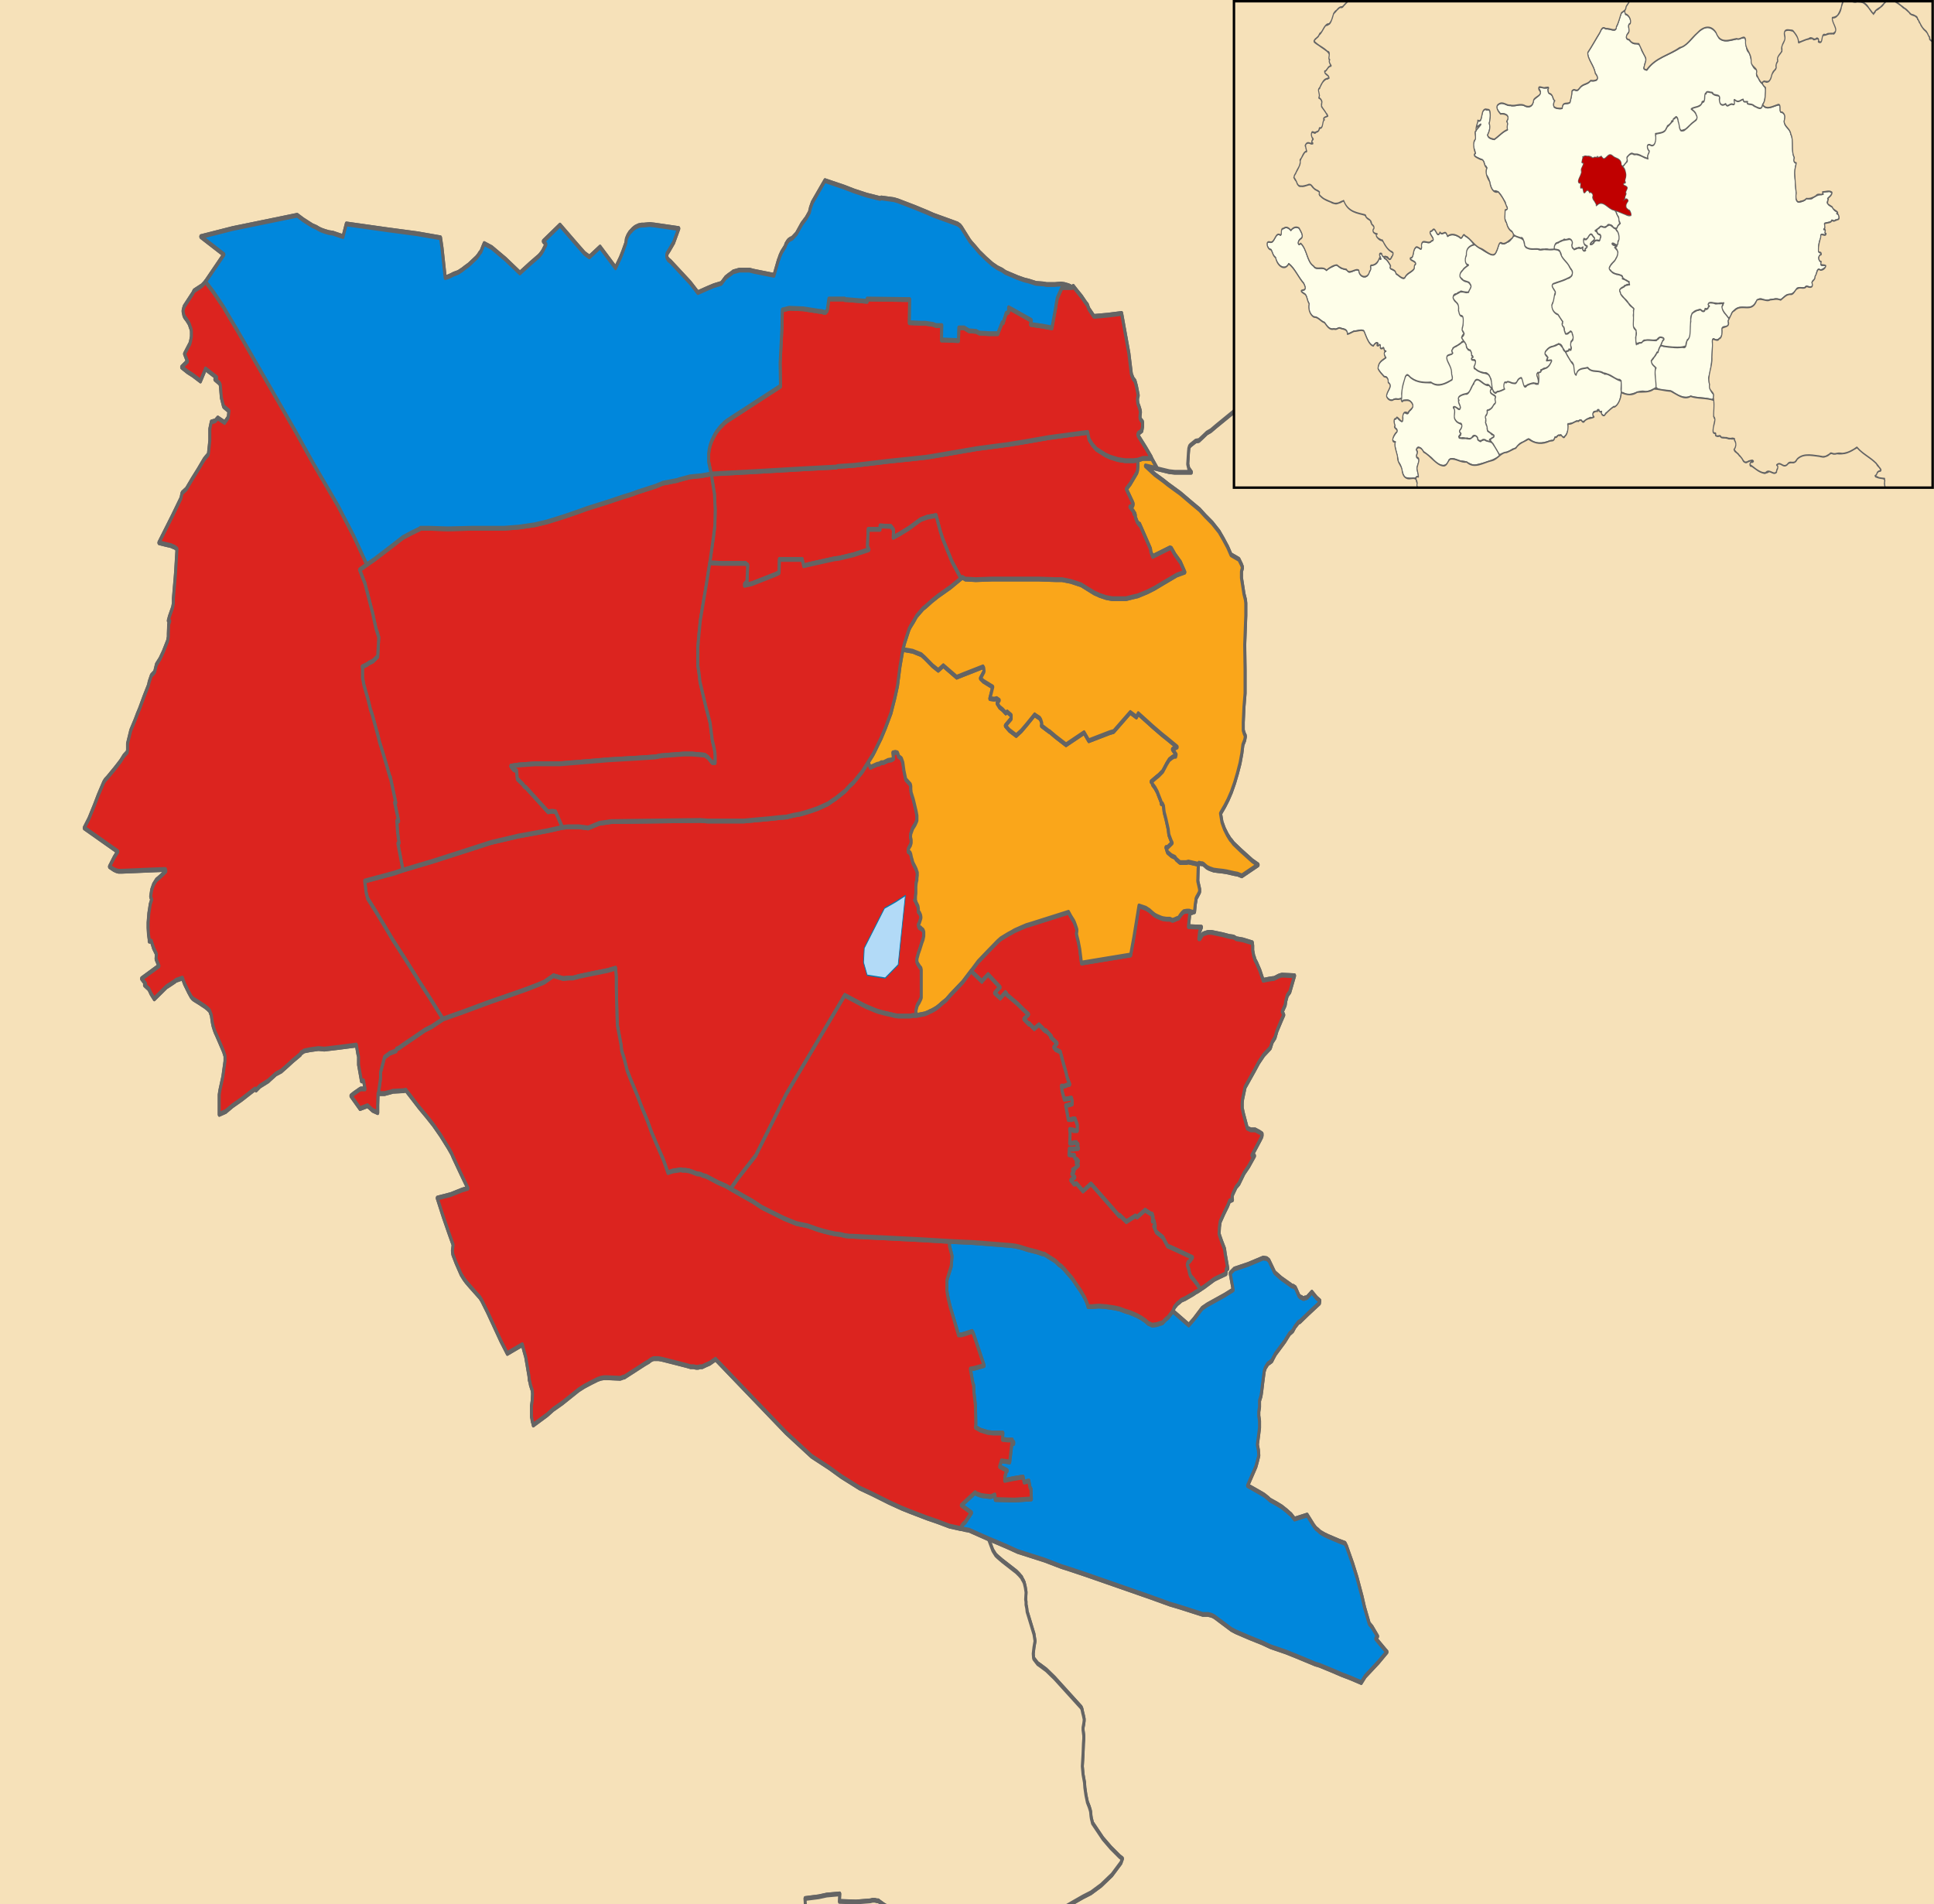 <?xml version="1.0" encoding="UTF-8" standalone="no"?>
<!-- Created with Inkscape (http://www.inkscape.org/) -->

<svg
   xmlns:dc="http://purl.org/dc/elements/1.1/"
   xmlns:cc="http://creativecommons.org/ns#"
   xmlns:rdf="http://www.w3.org/1999/02/22-rdf-syntax-ns#"
   xmlns:svg="http://www.w3.org/2000/svg"
   xmlns="http://www.w3.org/2000/svg"
   xmlns:sodipodi="http://sodipodi.sourceforge.net/DTD/sodipodi-0.dtd"
   xmlns:inkscape="http://www.inkscape.org/namespaces/inkscape"
   version="1.1"
   width="1286"
   height="1266"
   id="svg2"
   sodipodi:docname="Stevenage_UK_local_election_2012_map.svg"
   inkscape:version="0.92.4 (5da689c313, 2019-01-14)">
  <rect width="100%" height="100%" fill="#333333" stroke="none"/>
  <sodipodi:namedview
     pagecolor="#ffffff"
     bordercolor="#666666"
     borderopacity="1"
     objecttolerance="10"
     gridtolerance="10"
     guidetolerance="10"
     inkscape:pageopacity="0"
     inkscape:pageshadow="2"
     inkscape:window-width="1920"
     inkscape:window-height="1017"
     id="namedview32"
     showgrid="false"
     inkscape:zoom="0.1864139"
     inkscape:cx="643"
     inkscape:cy="1491.3051"
     inkscape:window-x="1358"
     inkscape:window-y="-8"
     inkscape:window-maximized="1"
     inkscape:current-layer="svg2" />
  <defs
     id="defs37">
    <clipPath
       id="clipPath2830">
      <rect
         width="1425"
         height="620"
         x="0"
         y="85.715"
         id="rect2832" />
    </clipPath>
  </defs>
  <g
     transform="matrix(1,0,0,1.6,0.304,0.304)"
     id="Other_districts">
    <path
       d="m 676.626,830.732 -4.32,-2.4 -4.56,-1.68 -1.44,-0.72 -1.68,-0.96 2.16,-0.96 1.44,-0.24 0.96,0 5.761,0 6.241,-1.2 10.081,-1.68 1.2,-0.48 0.72,-0.24 1.2,-0.72 0.72,-0.48 2.64,-4.559 1.92,-2.64 2.16,-1.92 -1.44,-1.44 -1.44,-1.2 -2.16,-2.879 -0.72,-0.96 -0.24,-0.72 0,-0.72 -0.24,-0.48 0.24,-0.72 0,-0.72 0.24,-0.48 0.24,-0.48 0.72,-0.72 0.48,-0.48 0.24,-0.24 5.281,-3.119 2.88,-1.44 7.201,-2.64 3.36,-1.2 3.36,-1.2 5.281,-1.68 6.721,-3.119 7.201,-4.319 6.001,-5.039 0.96,-1.68 -1.92,-0.96 -5.761,-3.599 -2.64,-1.92 -2.64,-1.92 -6.961,-6.479 -0.24,-0.72 -0.48,-1.2 -0.24,-0.96 -0.24,-1.68 -0.24,-0.72 -0.72,-1.44 -1.2,-1.92 -0.96,-2.879 -0.72,-3.119 -0.24,-2.16 -0.96,-3.359 -0.48,-3.359 0.48,-5.279 0.24,-4.079 0.24,-2.16 0,-1.2 -0.48,-2.4 0,-0.48 0,-0.48 0.48,-1.68 0.24,-1.2 0,-0.72 -0.48,-1.44 -0.48,-1.2 -0.48,-1.44 -0.48,-0.72 -17.762,-12.238 -5.521,-3.359 -3.6,-1.68 -2.16,-0.96 -2.64,-2.16 -0.24,-1.92 0.48,-2.64 0.72,-2.64 -0.72,-2.879 -3.84,-7.919 -0.72,-1.44 -0.24,-1.44 -0.48,-1.44 0,-1.2 -0.24,-0.96 0.24,-2.64 0,-0.48 -0.24,-0.96 -0.24,-0.96 -0.72,-1.92 -0.72,-0.96 -0.72,-0.72 -0.24,-0.48 -0.72,-0.48 -0.96,-0.72 -1.92,-1.2 -9.361,-4.559 -3.12,-1.68 -1.2,-0.72 -0.72,-0.72 -1.2,-1.2 -2.88,-4.799 6.481,1.68 6.241,1.68 6.721,1.92 18.002,3.599 11.041,2.64 6.001,1.2 10.321,2.16 42.964,9.358 12.721,2.879 6.481,1.2 15.602,3.119 3.36,0 1.68,0.24 1.2,0.24 1.44,0.48 11.281,5.279 2.88,0.96 6.241,1.68 3.6,0.96 7.681,1.92 5.761,1.68 10.081,2.16 6.721,1.68 12.961,3.359 2.64,0.48 8.401,2.16 6.241,1.68 6.001,1.44 7.201,1.92 2.64,-2.64 5.04,-3.359 3.6,-2.4 5.761,-4.319 -0.72,-0.48 -6.721,-5.039 1.2,-0.96 -3.6,-3.839 -1.92,-1.44 -3.12,-6.719 -1.68,-4.559 -3.36,-7.919 -2.88,-5.759 -4.08,-7.199 -0.96,-1.2 -4.08,-0.96 -7.201,-1.92 -2.4,-0.72 -2.64,-0.96 -0.48,-0.24 -1.2,-0.72 -0.96,-0.48 -0.48,-0.24 -1.44,-1.2 -4.32,-4.319 -8.401,1.68 -1.2,-0.96 -1.2,-0.96 -0.96,-0.48 -1.68,-0.96 -3.36,-1.68 -3.12,-1.2 -4.8,-1.68 -1.2,-0.72 -2.4,-1.2 -1.2,-0.48 -2.64,-0.96 -7.441,-2.64 5.521,-7.919 0.96,-2.16 0.96,-2.4 -0.24,-2.16 -0.72,-2.4 0.72,-3.359 0.72,-3.599 0,-2.879 -0.48,-2.16 0,-0.96 0,-0.72 0.48,-1.92 0,-2.64 0.96,-1.92 0.48,-1.92 0.72,-3.839 0.96,-4.559 0.72,-1.44 1.68,-1.68 2.64,-1.2 0.96,-1.2 1.44,-1.68 6.241,-5.279 1.2,-1.2 1.92,-1.92 2.16,-1.2 1.44,-1.68 2.4,-1.92 0.96,-0.24 5.521,-3.359 7.441,-4.319 0.24,-0.96 -2.16,-1.2 -3.12,-2.4 -3.12,2.16 -0.72,0.24 -0.72,0 -0.48,0.24 -0.72,0 -0.72,-0.24 -0.48,-0.24 -0.48,0 -0.48,-0.24 -0.72,-0.48 -1.68,-2.4 -0.72,-0.96 -0.72,-0.24 -0.48,-0.24 -1.44,-0.24 -0.24,-0.24 -6.481,-2.879 -4.32,-2.4 -3.84,-5.039 -1.44,-0.72 -2.4,-0.24 -10.081,2.64 -9.121,1.92 -2.64,1.68 0,0.24 1.44,5.039 0.48,1.68 -5.521,2.16 -11.761,4.079 -3.36,1.44 -5.521,4.559 -3.36,2.4 -10.561,-5.759 0.96,-1.68 1.92,-1.44 1.92,-0.96 0.72,-0.48 2.64,-0.72 5.281,-1.92 1.68,-0.72 1.44,-0.48 1.68,-0.72 2.4,-0.96 3.12,-1.44 3.6,-1.68 1.44,-0.48 6.481,-1.92 0.24,-1.92 0.96,-0.24 -1.68,-5.999 -0.48,-2.16 -1.92,-3.119 -1.2,-2.16 -0.48,-0.96 0.24,-2.879 0.48,-2.16 2.4,-3.359 2.64,-3.359 1.2,-1.92 1.92,-0.48 -0.24,-1.44 0.24,-0.48 0.24,-0.48 2.16,-2.879 1.92,-1.44 3.36,-4.319 3.12,-2.879 3.84,-4.319 -1.68,-0.24 5.521,-6.479 0.96,-1.2 0.24,-0.48 0,-0.48 0,-0.24 -1.68,-0.72 -2.88,-0.96 -2.88,0 -2.4,-0.72 -2.64,-6.239 -0.72,-2.16 0,-0.72 0,-1.44 0.24,-1.44 1.2,-3.599 0.48,-1.44 6.001,-6.719 3.12,-3.599 3.36,-3.119 4.32,-2.879 1.2,-2.4 1.92,-1.92 1.2,-2.64 2.88,-4.319 1.68,-2.4 -0.96,-1.44 1.92,-2.64 0.48,-1.92 0.96,-2.16 1.68,-1.44 3.12,-6.719 -8.401,-0.24 -1.44,0.24 -0.96,0.24 -2.16,0.72 -0.96,0.24 -0.72,0 -2.4,0.24 -3.84,0.48 -2.16,-4.079 -2.16,-3.119 -1.2,-1.44 -0.24,-0.72 -0.48,-0.72 -0.72,-2.4 0,-1.92 -0.24,-1.2 -6.241,-1.2 -4.32,-0.48 -1.92,-0.72 -2.88,-0.24 -4.32,-0.72 -7.441,-0.96 -0.96,0 -1.44,0 -1.2,0.24 -1.2,0.24 -0.96,0.24 -0.24,0.24 -1.68,1.68 -0.72,0 0.48,-2.879 1.2,-1.92 -8.641,-0.24 0.96,-5.519 1.92,-0.48 1.2,-0.24 0.48,-3.119 0.48,-1.68 0,-0.48 0.48,-0.72 0.48,-0.48 1.2,-1.44 0.24,-0.24 0,-0.24 0,-0.96 -1.2,-3.359 0.24,-5.039 0.24,-1.92 0.24,-0.48 1.68,0.24 0.72,0 0.72,0.24 2.16,1.2 1.44,0.48 0.96,0.24 2.16,0.48 2.88,0.24 3.36,0.24 2.4,0.24 5.04,0.72 2.16,0.24 2.88,0.72 10.801,-4.559 -3.84,-1.68 -7.681,-4.319 -4.8,-2.879 -1.44,-1.2 -0.72,-0.48 -0.96,-0.96 -0.96,-0.96 -1.92,-2.4 -0.72,-1.2 -0.96,-1.68 -0.96,-3.599 2.88,-3.119 2.16,-2.64 2.16,-3.119 2.16,-3.839 1.92,-4.079 1.68,-4.079 1.2,-4.079 0.72,-3.599 1.2,-1.92 0.48,-1.68 -0.72,-0.96 -0.72,-1.44 0,-1.2 0,-2.16 0.48,-6.479 0.72,-5.519 0,-9.838 -0.24,-10.318 0.72,-12.238 0,-5.039 -0.24,-1.44 -0.96,-2.4 -0.72,-2.879 -0.96,-3.839 0,-2.64 0.72,-1.68 -0.72,-1.2 -1.68,-2.16 -5.281,-1.92 -2.16,-3.119 -2.88,-3.359 -2.88,-3.119 -4.56,-3.599 -4.56,-2.879 -3.84,-2.64 -5.521,-2.879 -7.201,-3.839 -8.401,-3.839 -2.88,-1.44 -5.761,-2.64 -6.241,-3.599 7.921,1.2 7.921,1.2 3.6,0.24 3.84,0 6.241,0 0.96,0 -1.68,-1.44 -0.72,-1.92 0.48,-4.799 0.24,-1.68 0.48,-0.96 0.72,-0.48 3.36,-1.68 2.16,-0.24 2.88,-1.68 2.4,-1.44 2.64,-0.96 3.6,-1.92 11.281,-5.759 5.281,-2.879 3.6,-2.4 4.8,-2.879 3.84,-3.119 0.96,-0.48 0.48,-0.24 3.84,-0.48 -0.72,-5.279 -0.24,-1.2 -0.96,-3.119 -0.96,-1.92 -2.16,-4.079 8.161,-2.4 14.401,-4.799 7.441,-1.92 -1.44,-2.64 -3.84,-5.039 -3.84,-5.039 -1.68,-1.68 -3.84,-6.239 -0.96,-1.2 -1.68,-2.16 -1.68,-1.92 -0.96,-0.96 -2.4,-2.16 -2.64,-1.92 5.281,-2.4 10.321,-5.039 2.88,-1.2 1.44,-0.48 5.761,-1.2 3.84,-1.44 1.44,-0.72 3.12,-1.68 2.16,-2.16 3.6,-4.559 0.72,-1.2 1.44,-0.48 0.48,0.24 4.32,-2.64 6.241,-4.319 1.68,-1.2 2.88,-1.92 4.56,-2.4 3.6,-1.44 3.12,-1.68 2.4,-0.96 9.121,-2.16 5.04,-1.2 5.281,-1.2 3.6,-0.48 2.64,0.96 2.16,1.2 0.96,0.72 0.96,0.72 1.44,1.92 1.2,0.96 2.4,2.4 4.32,2.64 1.2,0.72 2.4,1.68 0.96,0.48 1.2,0.72 2.64,0.72 3.84,0 4.08,-0.48 4.08,-0.24 2.88,-0.48 0.96,0 1.2,-0.24 2.88,0.48 1.92,-0.24 0.24,0 1.44,-1.44 2.16,-1.44 0.96,-0.48 1.2,-0.48 6.721,-0.72 2.64,0 2.4,0.24 3.36,0 0.96,0.24 6.001,1.2 6.001,1.44 12.241,1.92 4.8,0.48 0.96,0.96 5.04,0.96 7.441,1.68 4.08,0.96 1.68,0 4.32,0.96 1.2,0.24 5.04,0.72 4.801,0.48 6.241,1.44 5.761,0.72 2.16,0.48 4.56,0.72 2.4,0.96 4.08,1.2 3.6,1.44 1.44,0.72 1.68,0.72 3.12,1.68 4.56,2.64 3.84,1.68 2.4,1.44 3.84,1.44 4.32,1.68 3.12,0.96 2.88,0.72 3.6,1.2 6.961,2.64 3.12,0.72 2.64,0 1.2,-0.48 8.401,1.44 2.88,0 2.16,0.48 3.36,0.24 9.121,2.16 3.84,0.96 2.64,0.48 3.36,0.72 3.36,0.72 5.521,1.44 2.64,0.96 1.2,-1.68 0.96,-1.44 0,-0.72 0,-0.48 -1.68,-0.72 -0.96,-0.48 -0.48,-0.24 -0.24,-0.24 -0.24,-0.48 -0.24,-0.72 0,-0.48 0,-0.72 0.24,-0.24 0.48,-0.72 0.24,-0.96 0,-2.16 -0.72,-1.68 0.24,-1.44 0.96,-2.64 0.48,-1.68 0.48,-0.72 0.72,-2.16 -3.36,0.24 -2.16,-3.359 -7.681,-0.24 -0.96,-0.24 3.12,-2.879 1.92,-2.16 2.64,-3.119 1.68,-2.4 5.04,-5.999 3.12,-3.839 3.36,-3.119 3.6,-2.879 3.12,-3.119 2.4,-2.879 1.44,-3.599 0.96,-3.359 0.72,-1.68 0.72,-1.44 1.2,-2.879 1.2,-2.64 1.44,-1.92 0.96,-1.68 -0.72,-0.96 -1.2,-0.48 -3.36,-0.96 -4.32,-1.44 -2.88,-0.96 -2.64,-1.68 -2.4,-1.92 -1.68,-1.92 -0.48,-0.72 -0.48,-0.72 -0.72,-1.44 -1.2,-1.68 -1.44,-1.44 -2.16,-3.599 -1.68,-3.599 -1.44,-2.16 -3.12,-5.039 -1.92,-1.92 -0.96,-0.72 -3.36,-2.64 -0.72,-1.44 0.24,-4.799 -1.2,-2.16 -1.2,-1.44 1.92,-3.839 2.4,-4.559 0.48,-0.24 0.96,-2.4 0.72,-2.4 0.96,0 5.04,0.48 5.04,0.72 2.16,0 2.4,0.24 15.601,0 2.88,-1.2 4.32,-1.92 3.6,-1.2 2.16,-0.24 8.401,0.96 3.36,0 4.56,0.24 3.36,0 4.8,0.48 4.561,0.72 6.001,0.96 3.84,0.48 5.04,0.72 5.28,0.72 3.84,0.96 1.68,-0.48 1.2,-0.96 1.68,-1.2 2.88,-2.879 2.16,-2.4 2.64,-2.4 1.44,-0.96 4.561,-2.4 5.761,-3.359 3.12,-2.879 0.48,-0.48 0.24,-0.48 0.24,-0.48 39.844,0 0,870.325 -673.505,0 z"
       id="East Hertfordshire"
       style="fill:#f6e1b9;fill-rule:evenodd;stroke:#646464;stroke-width:2;stroke-linecap:round;stroke-linejoin:round;stroke-miterlimit:10" />
    <path
       d="m 1310.287,-39.593 -0.24,0.48 -0.24,0.48 -0.48,0.48 -3.12,2.879 -5.761,3.359 -4.561,2.4 -1.44,0.96 -2.64,2.4 -2.16,2.4 -2.88,2.879 -1.68,1.2 -1.2,0.96 -1.68,0.48 -3.84,-0.96 -5.28,-0.72 -5.04,-0.72 -3.84,-0.48 -6.001,-0.96 -4.561,-0.72 -4.8,-0.48 -3.36,0 -4.56,-0.24 -3.36,0 -8.401,-0.96 -2.16,0.24 -3.6,1.2 -4.32,1.92 -2.88,1.2 -15.601,0 -2.4,-0.24 -2.16,0 -5.04,-0.72 -5.04,-0.48 -0.96,0 -0.72,2.4 -0.96,2.4 -0.48,0.24 -2.4,4.559 -1.92,3.839 1.2,1.44 1.2,2.16 -0.24,4.799 0.72,1.44 3.36,2.64 0.96,0.72 1.92,1.92 3.12,5.039 1.44,2.16 1.68,3.599 2.16,3.599 1.44,1.44 1.2,1.68 0.72,1.44 0.48,0.72 0.48,0.72 1.68,1.92 2.4,1.92 2.64,1.68 2.88,0.96 4.32,1.44 3.36,0.96 1.2,0.48 0.72,0.96 -0.96,1.68 -1.44,1.92 -1.2,2.64 -1.2,2.879 -0.72,1.44 -0.72,1.68 -0.96,3.359 -1.44,3.599 -2.4,2.879 -3.12,3.119 -3.6,2.879 -3.36,3.119 -3.12,3.839 -5.04,5.999 -1.68,2.4 -2.64,3.119 -1.92,2.16 -3.12,2.879 0.96,0.24 7.681,0.24 2.16,3.359 3.36,-0.24 -0.72,2.16 -0.48,0.72 -0.48,1.68 -0.96,2.64 -0.24,1.44 0.72,1.68 0,2.16 -0.24,0.96 -0.48,0.72 -0.24,0.24 0,0.72 0,0.48 0.24,0.72 0.24,0.48 0.24,0.24 0.48,0.24 0.96,0.48 1.68,0.72 0,0.48 0,0.72 -0.96,1.44 -1.2,1.68 -2.64,-0.96 -5.521,-1.44 -3.36,-0.72 -3.36,-0.72 -2.64,-0.48 -3.84,-0.96 -9.121,-2.16 -3.36,-0.24 -2.16,-0.48 -2.88,0 -8.401,-1.44 -1.2,0.48 -2.64,0 -3.12,-0.72 -6.961,-2.64 -3.6,-1.2 -2.88,-0.72 -3.12,-0.96 -4.32,-1.68 -3.84,-1.44 -2.4,-1.44 -3.84,-1.68 -4.56,-2.64 -3.12,-1.68 -1.68,-0.72 -1.44,-0.72 -3.6,-1.44 -4.08,-1.2 -2.4,-0.96 -4.56,-0.72 -2.16,-0.48 -5.761,-0.72 -6.241,-1.44 -4.801,-0.48 -5.04,-0.72 -1.2,-0.24 -4.32,-0.96 -1.68,0 -4.08,-0.96 -7.441,-1.68 -5.04,-0.96 -0.96,-0.96 -4.8,-0.48 -12.241,-1.92 -6.001,-1.44 -6.001,-1.2 -0.96,-0.24 -3.36,0 -2.4,-0.24 -2.64,0 -6.721,0.72 -1.2,0.48 -0.96,0.48 -2.16,1.44 -1.44,1.44 -0.24,0 -1.92,0.24 -2.88,-0.48 -1.2,0.24 -0.96,0 -2.88,0.48 -4.08,0.24 -4.08,0.48 -3.84,0 -2.64,-0.72 -1.2,-0.72 -0.96,-0.48 -2.4,-1.68 -1.2,-0.72 -4.32,-2.64 -2.4,-2.4 -1.2,-0.96 -1.44,-1.92 -0.96,-0.72 -0.96,-0.72 -2.16,-1.2 -2.64,-0.96 -3.6,0.48 -5.281,1.2 -5.04,1.2 -9.121,2.16 -2.4,0.96 -3.12,1.68 -3.6,1.44 -4.56,2.4 -2.88,1.92 -1.68,1.2 -6.241,4.319 -4.32,2.64 -0.48,-0.24 -1.44,0.48 -0.72,1.2 -3.6,4.559 -2.16,2.16 -3.12,1.68 -1.44,0.72 -3.84,1.44 -5.761,1.2 -1.44,0.48 -2.88,1.2 -10.321,5.039 -5.281,2.4 2.64,1.92 2.4,2.16 0.96,0.96 1.68,1.92 1.68,2.16 0.96,1.2 3.84,6.239 1.68,1.68 3.84,5.039 3.84,5.039 1.44,2.64 -7.441,1.92 -14.401,4.799 -8.161,2.4 2.16,4.079 0.96,1.92 0.96,3.119 0.24,1.2 0.72,5.279 -3.84,0.48 -0.48,0.24 -0.96,0.48 -3.84,3.119 -4.8,2.879 -3.6,2.4 -5.281,2.879 -11.281,5.759 -3.6,1.92 -2.64,0.96 -2.4,1.44 -2.88,1.68 -2.16,0.24 -3.36,1.68 -0.72,0.48 -0.48,0.96 -0.24,1.68 -0.48,4.799 0.72,1.92 1.68,1.44 -0.96,0 -6.241,0 -3.84,0 -3.6,-0.24 -7.921,-1.2 -3.84,-4.319 -0.24,-0.48 -3.6,-3.839 -4.56,-4.559 -0.24,-0.24 -0.24,-0.24 -0.24,-0.48 0,-0.24 0.24,-0.24 0.24,-0.24 0.24,0 0.96,-0.48 0.96,-0.48 0.48,-1.68 0,-1.92 -0.24,-0.24 -0.96,-0.72 -0.24,-0.24 -0.24,-0.48 0,-0.48 0,-0.48 0.24,-1.2 0,-0.48 -0.24,-0.72 -0.24,-0.48 -0.48,-0.96 -0.72,-1.2 -0.24,-1.2 0,-0.96 0.48,-1.2 -1.2,-3.839 -0.96,-2.16 -1.2,-0.96 -0.48,-0.72 -0.72,-1.2 -1.68,-8.638 -4.8,-16.557 -9.121,0.72 -8.641,0.48 -0.72,0 -3.36,-3.119 -0.96,-1.68 -0.96,-0.72 -2.88,-2.64 -3.12,-2.4 -2.4,-1.92 -0.72,0.48 -2.4,-0.72 -2.64,-0.48 -2.4,-0.24 -4.08,0.24 -1.92,0 -3.6,0 -1.92,-0.24 -5.04,-0.24 -4.8,-0.96 -3.12,-0.48 -4.32,-0.96 -8.161,-2.16 -2.16,-0.96 -3.12,-0.96 -3.36,-1.44 -4.32,-2.4 -3.12,-1.92 -1.2,-0.72 -0.96,-0.72 -1.92,-1.44 -2.4,-1.68 -1.2,-0.96 -1.92,-1.92 -2.88,-2.879 -0.72,-0.72 -0.96,-0.72 -1.68,-0.72 -3.12,-0.72 -12.721,-2.879 -4.32,-1.2 -8.401,-2.16 -11.041,-2.64 -2.64,-0.48 -8.401,-0.72 -0.72,0.24 -9.121,-1.44 -8.161,-1.68 -6.961,-1.68 -12.481,-2.64 -8.401,9.118 -1.2,2.16 -0.72,1.92 -2.16,2.4 -2.88,2.4 -3.6,4.079 -2.88,1.92 -0.96,0.24 -1.2,0.48 -0.72,0.48 -0.72,0.72 -0.48,0.48 -0.48,0.96 -0.48,0.48 -1.92,1.92 -1.2,1.68 -0.48,0.96 -0.48,0.72 -2.88,6.239 -13.441,-1.68 -2.88,-0.48 -1.92,0 -1.68,0 -1.44,0 -1.68,0 -2.64,0.48 -1.44,0.24 -1.44,0.72 -1.68,0.72 -1.92,0.96 -2.88,2.4 -5.04,0.96 -4.56,1.2 -6.001,1.68 -5.04,-4.079 -13.201,-8.878 -0.96,-0.48 -0.48,-0.24 -0.24,-0.24 -0.48,-0.48 -0.24,-0.48 0,-0.48 0,-0.48 0.24,-0.48 0.48,-0.48 0.48,-0.48 0.48,-0.48 2.88,-3.119 3.36,-5.759 -15.842,-1.44 -3.36,-0.24 -4.08,0.24 -1.44,0 -1.92,0.24 -1.68,0.48 -0.72,0.24 -1.44,0.72 -1.44,0.96 -0.72,0.48 -1.2,1.2 -0.96,1.44 -0.24,1.2 -0.24,0.72 -1.92,3.359 -1.68,2.64 -3.12,4.079 -10.321,-8.638 -6.961,4.079 -0.24,0 -3.12,-1.44 -5.04,-3.599 -11.281,-8.159 -11.041,6.719 1.68,1.2 0,0.24 -1.2,1.44 -0.72,0.96 -0.96,0.96 -1.2,0.96 -0.72,0.48 -5.761,3.119 -6.721,3.839 -9.601,-5.759 -9.121,-4.799 -5.04,-1.68 -0.96,1.44 -1.2,1.92 -0.72,0.48 -0.96,0.96 -1.2,0.96 -1.2,0.72 -4.08,2.4 -2.64,1.2 -1.44,0.72 -2.88,1.2 -3.12,0.72 -1.44,0.48 -1.68,0.48 -0.96,0.24 -1.44,0.24 -2.16,-12.478 -0.96,-4.079 -15.361,-1.68 -20.162,-1.68 -27.123,-2.4 -2.16,5.279 -6.721,-1.44 -2.64,-0.24 -2.64,-0.48 -2.16,-0.48 -1.68,-0.48 -1.92,-0.72 -2.64,-0.72 -2.4,-0.96 -3.6,-1.44 -4.08,-1.92 -7.441,0.96 -35.523,4.559 -21.122,3.359 15.361,7.439 -12.241,11.278 -0.96,0.72 -1.44,0.96 -5.281,2.16 -0.72,0.96 -5.761,5.519 -0.24,0.48 -0.24,0.48 -0.24,0.72 0,0.48 0.24,0.72 0.24,0.72 0.48,0.72 1.44,1.2 1.44,1.44 0.48,0.72 0.48,0.96 0.48,0.72 0.24,0.96 0,1.2 0,0.96 -0.48,1.68 -0.48,1.2 -3.6,4.319 1.92,3.119 -3.84,2.4 3.84,1.92 3.6,1.44 5.04,2.4 3.36,-5.039 7.441,3.599 -1.2,0.72 3.12,1.68 0.48,0.72 0.72,5.279 1.44,3.599 3.6,1.92 -0.48,2.64 -2.4,2.16 -4.56,-1.92 -1.68,1.2 -2.64,0.48 -0.96,2.879 0,4.799 -0.96,5.759 -1.68,1.2 -1.2,0.96 -4.08,4.319 -3.84,3.839 -3.84,4.079 -2.88,1.68 -0.72,2.16 -5.761,7.439 -8.881,11.038 4.56,0.72 1.68,0.24 1.68,0.24 1.68,0.48 0.96,0.24 0.96,0.48 0.48,0.24 -0.96,9.838 -0.24,1.92 -1.2,8.878 0,1.2 0,0.72 -0.48,1.68 -2.16,3.839 -0.72,1.68 0.96,0.24 -0.72,1.2 -0.24,4.079 0,1.2 -0.48,1.68 -2.88,4.559 -2.16,2.879 -2.4,2.4 -1.2,3.119 -2.16,1.44 -1.44,2.64 -0.48,1.44 -2.88,4.559 -3.12,5.279 -1.44,2.16 -1.44,2.4 -2.88,4.319 -2.16,5.519 0,2.879 -0.24,0.48 0,0.24 -2.16,1.44 -2.16,2.16 -1.44,1.2 -2.4,1.92 -5.04,3.839 -1.44,0.96 -0.48,0.48 -0.48,0.48 -3.6,5.279 -2.64,4.319 -3.6,5.519 -3.12,3.839 22.322,9.838 -2.4,2.4 -3.12,3.839 2.88,1.2 1.68,0.48 1.44,0.24 0.72,0 1.44,0 9.361,-0.24 8.641,-0.24 9.841,-0.24 1.2,0 0.24,0.24 0,0.24 0,0.24 -3.12,1.92 -2.16,1.2 -0.96,0.48 -0.48,0.48 -1.44,1.44 -1.2,2.16 -0.72,2.879 0.72,1.2 -0.72,1.44 -0.24,0.48 -0.96,3.839 -0.48,3.839 0,2.16 0.24,2.64 0.48,2.16 0,0.72 1.44,0 1.44,2.879 1.68,2.16 0.24,0.24 -0.24,2.16 1.92,2.879 -11.521,5.279 2.64,2.16 -0.72,0.48 2.88,1.68 1.44,1.92 2.16,2.16 8.161,-5.039 2.4,-0.96 2.88,-1.2 0.96,-0.48 0.96,-0.24 3.36,-0.72 1.44,2.4 2.64,3.359 1.68,1.92 0.96,0.72 0.96,0.48 3.12,1.2 4.08,1.68 1.92,0.96 0.72,0.48 0.48,0.24 0.48,0.72 0.24,0.48 0.48,0.72 0.72,3.119 0.48,1.44 0.72,1.44 0.72,1.2 0.72,0.96 1.68,2.4 3.12,4.559 0.96,1.92 0,0.96 0,1.2 -1.44,6.479 -1.92,5.519 -0.48,1.92 0,0.72 0,7.439 4.32,-1.2 4.56,-2.4 6.001,-2.64 8.881,-4.319 0.72,0.48 2.64,-1.68 5.521,-2.16 1.2,-0.72 3.84,-2.16 3.6,-1.2 4.32,-2.4 3.36,-1.92 5.04,-2.64 0.48,-0.72 0.48,0 0.96,-0.48 0.72,-0.24 3.84,-0.48 5.521,-0.48 3.84,0.24 3.12,-0.24 6.481,-0.48 11.761,-0.96 0.96,3.599 0.48,1.2 0,0.72 0,0.96 0,1.68 1.92,6.719 1.44,0 0.96,3.359 -2.88,0 -0.72,0.24 -3.84,1.68 -1.92,0.96 6.001,5.279 5.04,-1.2 3.36,1.92 3.36,0.96 0,-3.119 0.24,-4.799 0.24,0 1.92,0 2.16,0 4.32,-0.72 1.2,-0.24 7.201,-0.24 1.44,-0.24 8.881,7.199 4.8,3.599 4.56,3.599 4.8,4.319 5.04,5.039 2.4,2.64 0.96,1.44 5.761,7.679 4.08,5.279 -3.84,0.72 -7.681,1.92 -8.881,1.44 4.08,7.919 3.6,6.479 2.88,5.039 -0.48,2.4 0.24,1.44 0.24,0.48 1.92,3.119 3.36,4.799 1.44,1.44 0.48,0.48 1.44,1.2 2.64,1.92 6.481,4.559 1.2,1.2 3.84,4.799 8.881,11.998 4.32,5.279 9.841,-3.599 0.24,0 0.96,2.4 1.2,2.64 1.44,5.279 0.72,2.64 0.24,1.68 0.48,0.96 0.24,0.96 0.96,1.92 0.24,0.24 0.24,1.68 -0.24,2.879 -0.48,2.16 0,2.879 0,1.68 0.24,0.48 0.24,1.2 0.48,0.96 0.24,0.72 9.361,-4.319 3.84,-2.16 6.001,-2.64 11.041,-5.519 3.6,-1.44 5.04,-1.68 3.12,-0.96 0.72,-0.24 2.16,-0.48 2.16,-0.24 1.68,0 8.641,0.24 0.48,0 1.2,-0.24 0.72,-0.24 0.72,0 13.681,-5.519 2.64,-0.96 1.44,-0.72 1.68,-0.48 0.48,0 1.2,0 1.68,0 2.16,0.24 9.121,1.44 7.441,1.2 2.64,0.48 1.92,0 1.68,0.24 1.44,0 1.2,-0.24 1.44,0 2.4,-0.72 2.64,-0.72 3.84,-1.68 46.805,30.475 17.042,9.838 11.761,4.799 7.921,3.599 12.241,4.799 8.161,2.4 11.521,3.599 8.401,2.4 5.761,1.44 11.041,2.64 6.721,1.44 8.161,1.92 6.961,0.96 0.24,0 1.92,0.24 1.44,0.24 2.4,0.24 12.961,3.599 2.88,4.799 1.2,1.2 0.72,0.72 1.2,0.72 3.12,1.68 9.361,4.559 1.92,1.2 0.96,0.72 0.72,0.48 0.24,0.48 0.72,0.72 0.72,0.96 0.72,1.92 0.24,0.96 0.24,0.96 0,0.48 -0.24,2.64 0.24,0.96 0,1.2 0.48,1.44 0.24,1.44 0.72,1.44 3.84,7.919 0.72,2.879 -0.72,2.64 -0.48,2.64 0.24,1.92 2.64,2.16 2.16,0.96 3.6,1.68 5.521,3.359 17.762,12.238 0.48,0.72 0.48,1.44 0.48,1.2 0.48,1.44 0,0.72 -0.24,1.2 -0.48,1.68 0,0.48 0,0.48 0.48,2.4 0,1.2 -0.24,2.16 -0.24,4.079 -0.48,5.279 0.48,3.359 0.96,3.359 0.24,2.16 0.72,3.119 0.96,2.879 1.2,1.92 0.72,1.44 0.24,0.72 0.24,1.68 0.24,0.96 0.48,1.2 0.24,0.72 6.961,6.479 2.64,1.92 2.64,1.92 5.761,3.599 1.92,0.96 -0.96,1.68 -6.001,5.039 -7.201,4.319 -6.721,3.119 -5.281,1.68 -3.36,1.2 -3.36,1.2 -7.201,2.64 -2.88,1.44 -5.281,3.119 -0.24,0.24 -0.48,0.48 -0.72,0.72 -0.24,0.48 -0.24,0.48 0,0.72 -0.24,0.72 0.24,0.48 0,0.72 0.24,0.72 0.72,0.96 2.16,2.879 1.44,1.2 1.44,1.44 -2.16,1.92 -1.92,2.64 -2.64,4.559 -0.72,0.48 -1.2,0.72 -0.72,0.24 -1.2,0.48 -10.081,1.68 -6.241,1.2 -5.761,0 -0.96,0 -1.44,0.24 -2.16,0.96 -1.92,-0.48 -1.68,-0.24 -2.4,-0.24 -1.92,0 -4.8,0 -6.721,0 -8.161,-0.48 -4.08,-0.24 -2.4,-5.759 -0.48,-3.119 0.24,-2.879 1.68,-5.759 -11.281,-2.16 -12.001,-2.64 -1.44,-0.48 -0.96,-0.24 -0.72,-0.48 -1.44,-0.72 -0.48,-0.48 -1.2,-1.68 -2.16,-2.16 -1.2,-0.48 -0.72,-0.24 -1.68,-0.48 -7.441,-1.44 -1.92,-0.72 -2.64,-1.2 -0.96,-0.48 -0.96,0 -1.44,-0.24 -0.72,0 -0.72,0 -1.44,0.24 -9.601,0.48 -10.801,-0.24 -0.24,0 0.24,-3.119 -8.641,0.48 -5.281,0.72 -9.121,0.72 0.96,12.958 -1.2,-0.24 -3.12,-2.879 -1.68,-1.68 -13.681,5.279 -3.12,1.44 -8.641,4.559 -1.2,0.48 -0.96,0.72 -4.8,3.599 -3.12,-1.92 -5.04,-2.4 -12.961,8.878 -0.96,-0.24 -4.56,-1.2 -6.241,-2.64 -2.16,-0.96 -1.2,-0.72 -6.001,-3.359 -6.241,-3.359 -1.68,-0.96 -1.68,-0.72 -1.92,-0.72 -6.721,-2.64 -2.16,-0.72 -2.4,-0.72 -2.16,-0.48 -2.4,-0.48 -1.2,-0.48 -5.281,7.199 -0.96,2.4 -1.44,7.199 -3.12,0 -8.161,-0.72 -2.16,2.4 -0.72,0.96 -0.48,0.48 -1.68,1.2 -3.6,3.839 -4.8,4.079 -7.681,-1.68 -10.081,4.559 -4.08,1.68 -436.842,0 0,-870.325 1374.614,0 z"
       id="North Hertfordshire"
       style="fill:#f6e1b9;fill-rule:evenodd;stroke:#646464;stroke-width:2;stroke-linecap:round;stroke-linejoin:round;stroke-miterlimit:10" />
    <path
       d="m 372.516,830.732 4.08,-1.68 10.081,-4.559 7.681,1.68 4.8,-4.079 3.6,-3.839 1.68,-1.2 0.48,-0.48 0.72,-0.96 2.16,-2.4 8.161,0.72 3.12,0 1.44,-7.199 0.96,-2.4 5.281,-7.199 1.2,0.48 2.4,0.48 2.16,0.48 2.4,0.72 2.16,0.72 6.721,2.64 1.92,0.72 1.68,0.72 1.68,0.96 6.241,3.359 6.001,3.359 1.2,0.72 2.16,0.96 6.241,2.64 4.56,1.2 0.96,0.24 12.961,-8.878 5.04,2.4 3.12,1.92 4.8,-3.599 0.96,-0.72 1.2,-0.48 8.641,-4.559 3.12,-1.44 13.681,-5.279 1.68,1.68 3.12,2.879 1.2,0.24 -0.96,-12.958 9.121,-0.72 5.281,-0.72 8.641,-0.48 -0.24,3.119 0.24,0 10.801,0.24 9.601,-0.48 1.44,-0.24 0.72,0 0.72,0 1.44,0.24 0.96,0 0.96,0.48 2.64,1.2 1.92,0.72 7.441,1.44 1.68,0.48 0.72,0.24 1.2,0.48 2.16,2.16 1.2,1.68 0.48,0.48 1.44,0.72 0.72,0.48 0.96,0.24 1.44,0.48 12.001,2.64 11.281,2.16 -1.68,5.759 -0.24,2.879 0.48,3.119 2.4,5.759 4.08,0.24 8.161,0.48 6.721,0 4.8,0 1.92,0 2.4,0.24 1.68,0.24 1.92,0.48 1.68,0.96 1.44,0.72 4.56,1.68 4.32,2.4 -304.11,0 z"
       id="Welwyn Hatfield"
       style="fill:#f6e1b9;fill-rule:evenodd;stroke:#646464;stroke-width:2;stroke-linecap:round;stroke-linejoin:round;stroke-miterlimit:10" />
  </g>
  <g
     transform="matrix(1,0,0,1.6,0.304,0.304)"
     id="Wards">
    <path
       d="m 797.838,535.584 -0.48,-0.48 -1.44,-1.44 -2.64,-2.16 -1.68,-1.2 -0.72,-0.96 -0.48,-1.2 -0.24,-0.96 -0.24,-0.24 -0.48,-0.96 -0.24,-0.24 v -0.48 -0.24 l 0.24,-0.24 0.24,-0.48 0.72,-0.24 0.72,-0.48 0.48,-0.48 0.96,-0.72 -10.561,-3.119 -6.001,-1.68 -3.12,-3.599 -2.4,-1.2 -1.92,-0.96 -1.68,-2.4 h 0.96 l -0.72,-2.16 h -1.2 l 0.24,-0.24 0.24,-0.24 -0.48,-0.96 0.48,-0.24 v -0.24 l -0.48,-0.48 v -0.24 -0.24 h -0.72 l -4.08,-1.68 -5.281,2.879 -1.2,-0.48 -3.6,1.44 -2.4,0.96 -4.32,-2.64 -0.48,0.24 -18.482,-13.198 h -0.48 l -1.2,0.72 -3.84,2.16 -4.32,-3.119 -1.68,0.24 -1.44,-1.2 -0.72,-0.48 2.64,-1.2 -1.92,-1.44 1.44,-0.96 -0.96,-0.72 0.96,-0.24 2.88,-1.68 -1.44,-0.96 1.44,-0.72 -0.96,-0.72 -0.48,0.24 -1.2,-1.2 v -0.72 l -3.6,-0.24 0.24,-2.4 h 2.16 0.96 l 2.88,-0.24 h -0.48 l 0.24,-1.68 h -0.96 v -0.72 h -1.44 l -0.96,0.24 h -2.16 l 0.24,-3.119 v -1.2 l -0.24,-1.44 2.4,0.24 v 0.24 h 2.64 v -2.4 l -1.44,-2.4 h -1.68 l -0.24,0.24 H 709.989 l -0.72,-2.64 -0.96,-3.119 4.32,-0.72 v -1.2 l -0.48,-1.2 -4.8,0.48 -1.44,-3.359 -0.48,-2.16 h 1.92 l 1.2,-0.24 0.72,-0.24 1.68,-0.24 -0.96,-1.68 -0.24,-0.24 -0.72,-1.44 -0.48,-1.44 -1.68,-3.599 -2.16,-5.039 -1.44,-0.48 -1.68,-0.48 -1.2,-0.96 2.16,-1.68 -4.32,-2.64 0.48,-0.24 -3.6,-2.4 -0.24,0.24 -1.44,-0.72 -0.48,-0.48 -1.68,-0.96 -0.72,-0.48 -0.96,0.48 -2.16,1.2 -3.36,-2.16 -0.24,0.24 -3.36,-2.16 3.12,-1.92 -3.36,-1.92 -3.84,-2.4 -7.681,-4.079 0.24,-0.24 -0.72,-0.48 -3.36,2.4 -3.84,-2.16 2.64,-1.92 0.96,-0.48 -4.32,-2.879 -3.6,-2.4 -3.6,2.4 -0.48,0.48 -7.201,-4.319 4.56,-3.839 6.241,-4.079 6.721,-4.319 2.16,-1.2 3.12,-1.2 1.92,-0.72 2.16,-0.72 1.92,-0.72 4.32,-1.2 3.6,-0.96 2.64,-0.48 25.442,-5.039 1.68,1.92 1.92,1.92 0.48,0.72 0.96,1.68 0.48,0.96 v 0.72 l -0.24,0.96 0.24,0.96 0.96,2.4 0.96,3.119 0.96,4.799 0.24,0.96 32.643,-3.359 2.16,-7.439 3.36,-12.958 4.56,0.96 2.4,0.96 2.16,1.2 1.44,0.72 1.44,0.48 2.64,0.72 1.2,0.24 2.4,0.24 h 2.4 l 1.68,0.48 1.2,-0.24 1.68,-0.48 1.2,-0.24 0.96,-0.96 1.2,-0.96 1.2,-0.72 2.16,-0.24 h 1.44 l 2.4,0.48 -1.92,0.48 -0.96,5.519 8.641,0.24 -1.2,1.92 -0.48,2.879 h 0.72 l 1.68,-1.68 0.24,-0.24 0.96,-0.24 1.2,-0.24 1.2,-0.24 h 1.44 0.96 l 7.441,0.96 4.32,0.72 2.88,0.24 1.92,0.72 4.32,0.48 6.241,1.2 0.24,1.2 v 1.92 l 0.72,2.4 0.48,0.72 0.24,0.72 1.2,1.44 2.16,3.119 2.16,4.079 3.84,-0.48 2.4,-0.24 h 0.72 l 0.96,-0.24 2.16,-0.72 0.96,-0.24 1.44,-0.24 8.401,0.24 -3.12,6.719 -1.68,1.44 -0.96,2.16 -0.48,1.92 -1.92,2.64 0.96,1.44 -1.68,2.4 -2.88,4.319 -1.2,2.64 -1.92,1.92 -1.2,2.4 -4.32,2.879 -3.36,3.119 -3.12,3.599 -6.001,6.719 -0.48,1.44 -1.2,3.599 -0.24,1.44 v 1.44 0.72 l 0.72,2.16 2.64,6.239 2.4,0.72 h 2.88 l 2.88,0.96 1.68,0.72 v 0.24 0.48 l -0.24,0.48 -0.96,1.2 -5.521,6.479 1.68,0.24 -3.84,4.319 -3.12,2.879 -3.36,4.319 -1.92,1.44 -2.16,2.879 -0.24,0.48 -0.24,0.48 0.24,1.44 -1.92,0.48 -1.2,1.92 -2.64,3.359 -2.4,3.359 -0.48,2.16 -0.24,2.879 0.48,0.96 1.2,2.16 1.92,3.119 0.48,2.16 1.68,5.999 -0.96,0.24 -0.24,1.92 -6.481,1.92 -1.44,0.48 -3.6,1.68 -3.12,1.44 z"
       id="Bandley Hill"
       style="fill:#dc241f;fill-rule:evenodd;stroke:#646464;stroke-width:2;stroke-linecap:round;stroke-linejoin:round;stroke-miterlimit:10"
       inkscape:connector-curvature="0" />
    <path
       d="m 485.567,493.832 -0.72,-0.24 -2.64,-0.96 -5.281,-1.44 -5.04,-1.68 -1.44,-0.48 -1.68,-0.48 -1.68,-0.24 -1.44,-0.48 -2.64,-0.24 -2.88,-0.72 -2.16,-0.48 -2.4,-0.24 h -1.92 l -1.2,-0.24 -2.16,0.24 -2.88,0.24 -3.6,0.72 -3.12,-5.519 -2.88,-4.079 -1.68,-2.4 -3.36,-5.039 -2.64,-4.559 -3.84,-5.759 -2.16,-3.599 -1.2,-1.92 -4.32,-6.479 -1.92,-3.119 -1.92,-4.799 -1.68,-3.359 -0.48,-2.64 -1.68,-5.519 -0.72,-2.4 -0.24,-3.839 -0.48,-11.998 v -4.319 l -0.48,-3.599 -5.281,0.96 -9.601,1.2 -9.121,1.2 -4.32,0.72 h -2.64 l -3.84,0.24 -6.481,-1.2 -6.001,2.64 -3.6,0.96 -7.921,1.92 -8.641,1.92 -15.602,3.359 -19.682,4.559 -5.521,1.2 -6.481,1.44 -8.401,-8.399 -7.681,-7.439 -9.361,-9.358 -8.401,-8.159 -4.08,-4.319 -6.481,-6.719 -5.761,-5.759 -0.96,-2.4 -0.96,-4.799 19.922,-3.359 5.521,-1.2 20.642,-3.839 38.164,-7.679 18.002,-2.64 18.962,-2.16 10.321,-1.44 3.84,-0.24 h 3.36 3.84 l 6.001,0.48 7.441,-1.92 7.921,-0.72 59.286,-0.48 4.8,0.24 h 5.761 18.242 l 16.802,-0.96 7.201,-0.48 4.56,-0.24 4.56,-0.72 4.32,-0.48 4.08,-0.72 3.6,-0.72 4.32,-0.96 6.721,-1.92 2.64,-1.2 2.4,-0.96 3.36,-1.68 2.88,-1.44 3.12,-2.16 2.16,-1.2 1.92,-1.44 2.16,-1.68 1.92,-1.44 1.68,-1.68 2.88,-2.879 -0.48,0.72 1.44,1.92 4.32,-1.2 1.68,-0.24 1.2,-0.48 h 1.44 l 3.12,-0.96 2.4,-0.24 1.2,-0.48 -0.48,-2.4 1.68,-0.24 1.44,0.24 0.48,0.72 0.24,0.72 1.92,0.96 0.96,1.68 0.72,3.359 1.2,3.599 3.12,2.16 0.24,0.72 v 1.2 l 0.24,1.44 1.44,2.879 1.2,3.119 0.72,1.92 0.48,1.68 v 0.96 0.96 l -1.2,1.68 -1.68,1.68 -0.24,0.48 -0.96,1.68 -0.24,1.44 0.24,0.48 0.24,0.72 v 1.2 l -0.48,0.96 -0.72,0.72 -0.72,0.96 v 0.96 l 1.2,0.48 0.48,0.72 0.24,0.72 0.24,0.72 0.48,0.96 0.24,0.72 0.48,0.72 1.2,1.44 0.72,0.96 0.48,0.96 0.24,0.24 v 1.2 l -0.24,1.2 v 0.72 l -0.48,1.2 -0.24,1.68 v 1.44 1.2 l -0.24,1.44 v 0.48 0.72 l -0.48,0.24 0.72,0.48 0.24,0.72 0.48,0.48 0.72,0.96 0.24,0.96 v 0.72 0.48 l 0.72,0.48 0.72,0.96 0.24,0.72 v 0.48 l -0.24,0.48 -0.24,0.48 -0.48,0.96 -0.72,0.96 0.24,0.24 v 0.48 l 0.48,0.24 v 0.24 h 0.72 l 0.72,0.48 0.48,0.24 0.48,0.24 0.48,0.72 v 1.2 0.48 l -0.24,0.72 -0.24,0.72 -0.72,1.2 -0.72,1.44 -0.72,1.44 -0.96,1.68 -0.48,1.2 -0.24,0.48 -0.24,0.72 v 1.2 l 0.48,0.72 0.72,0.72 0.72,0.72 0.72,0.48 0.24,0.72 v 0.96 1.2 1.68 3.119 1.92 1.44 1.2 l -0.48,0.72 -0.96,1.2 -0.96,0.96 -0.48,0.72 -0.24,0.72 -0.24,0.48 -0.24,0.96 0.24,0.72 v 0.96 h -2.4 l -2.16,0.24 h -1.92 -3.12 -2.16 l -2.64,-0.24 -1.44,-0.24 -5.04,-0.72 -4.32,-0.72 -2.16,-0.48 -3.6,-0.96 -1.92,-0.48 -3.12,-0.96 -11.521,-3.839 -38.884,41.033 -8.881,11.278 -10.561,13.198 -0.72,0.96 -12.001,9.598 z"
       id="Bedwell"
       style="fill:#dc241f;fill-rule:evenodd;stroke:#646464;stroke-width:2;stroke-linecap:round;stroke-linejoin:round;stroke-miterlimit:10"
       inkscape:connector-curvature="0" />
    <path
       d="m 645.423,403.368 -2.64,2.16 -2.88,2.4 -8.401,5.519 -2.64,1.92 -1.44,0.72 -1.44,0.72 -1.68,0.96 -1.92,0.96 -1.92,0.72 -1.44,0.48 -0.96,0.24 -1.44,0.48 -1.92,0.48 -1.92,0.24 -1.92,0.24 -1.92,0.24 v -0.96 l -0.24,-0.72 0.24,-0.96 0.24,-0.48 0.24,-0.72 0.48,-0.72 0.96,-0.96 0.96,-1.2 0.48,-0.72 v -1.2 -1.44 -1.92 -3.119 -1.68 -1.2 -0.96 l -0.24,-0.72 -0.72,-0.48 -0.72,-0.72 -0.72,-0.72 -0.48,-0.72 v -1.2 l 0.24,-0.72 0.24,-0.48 0.48,-1.2 0.96,-1.68 0.72,-1.44 0.72,-1.44 0.72,-1.2 0.24,-0.72 0.24,-0.72 v -0.48 -1.2 l -0.48,-0.72 -0.48,-0.24 -0.48,-0.24 -0.72,-0.48 h -0.72 v -0.24 l -0.48,-0.24 v -0.48 l -0.24,-0.24 0.72,-0.96 0.48,-0.96 0.24,-0.48 0.24,-0.48 v -0.48 l -0.24,-0.72 -0.72,-0.96 -0.72,-0.48 v -0.48 -0.72 l -0.24,-0.96 -0.72,-0.96 -0.48,-0.48 -0.24,-0.72 -0.72,-0.48 0.48,-0.24 v -0.72 -0.48 l 0.24,-1.44 v -1.2 -1.44 l 0.24,-1.68 0.48,-1.2 v -0.72 l 0.24,-1.2 v -1.2 l -0.24,-0.24 -0.48,-0.96 -0.72,-0.96 -1.2,-1.44 -0.48,-0.72 -0.24,-0.72 -0.48,-0.96 -0.24,-0.72 -0.24,-0.72 -0.48,-0.72 -1.2,-0.48 v -0.96 l 0.72,-0.96 0.72,-0.72 0.48,-0.96 v -1.2 l -0.24,-0.72 -0.24,-0.48 0.24,-1.44 0.96,-1.68 0.24,-0.48 1.68,-1.68 1.2,-1.68 v -0.96 -0.96 l -0.48,-1.68 -0.72,-1.92 -1.2,-3.119 -1.44,-2.879 -0.24,-1.44 v -1.2 l -0.24,-0.72 -3.12,-2.16 -1.2,-3.599 -0.72,-3.359 -0.96,-1.68 -1.92,-0.96 -0.24,-0.72 -0.48,-0.72 -1.44,-0.24 -1.68,0.24 0.48,2.4 -1.2,0.48 -2.4,0.24 -3.12,0.96 h -1.44 l -1.2,0.48 -1.68,0.24 -4.32,1.2 -1.44,-1.92 0.48,-0.72 2.64,-2.64 1.2,-1.44 1.68,-2.16 2.64,-3.359 2.88,-4.319 3.6,-5.999 2.64,-6.479 1.68,-4.799 1.68,-8.159 1.92,-6.959 6.481,0.72 5.761,1.44 2.16,1.2 5.281,3.359 3.84,1.92 3.36,-1.92 8.881,4.799 4.8,-1.2 12.721,-3.119 0.48,0.48 0.24,1.44 -2.4,2.879 1.92,1.2 6.241,2.4 -1.92,4.799 2.88,0.24 1.68,-0.24 1.68,0.72 -1.44,1.2 1.68,1.68 1.92,0.96 2.16,1.44 0.96,-0.48 2.64,1.44 v 1.44 l -2.88,2.16 -0.96,0.72 2.64,1.92 4.56,2.16 3.36,-1.92 3.6,-2.64 5.281,-4.079 0.48,0.24 2.88,1.2 0.72,0.72 0.72,1.44 -0.24,0.96 5.04,2.4 h 0.24 l 4.08,2.16 6.961,3.359 12.001,-5.039 3.12,3.359 13.921,-3.359 2.64,-0.48 11.041,-7.919 4.08,1.92 1.2,-1.44 7.681,4.319 1.68,0.96 6.241,3.359 0.48,0.24 3.36,1.68 6.481,3.359 -3.12,0.96 2.4,2.16 -0.24,0.72 h -0.96 l -1.44,0.48 -1.92,0.96 -1.68,1.68 -2.64,3.119 -2.64,1.68 -1.44,0.72 -3.6,1.92 0.48,0.24 0.48,0.96 1.68,1.44 1.44,1.68 0.72,1.2 1.68,2.64 0.24,0.96 h 0.72 l 0.72,0.96 0.48,2.64 1.2,2.879 1.44,4.079 0.48,2.4 1.44,2.4 0.72,0.96 -3.12,1.92 h -0.96 l 0.96,1.92 2.64,1.44 2.4,0.72 0.72,0.72 2.16,1.2 0.72,0.24 h 3.84 l 1.44,-0.24 6.721,0.96 -0.24,1.92 -0.24,5.039 1.2,3.359 v 0.96 0.24 l -0.24,0.24 -1.2,1.44 -0.48,0.48 -0.48,0.72 v 0.48 l -0.48,1.68 -0.48,3.119 -1.2,0.24 -2.4,-0.48 h -1.44 l -2.16,0.24 -1.2,0.72 -1.2,0.96 -0.96,0.96 -1.2,0.24 -1.68,0.48 -1.2,0.24 -1.68,-0.48 h -2.4 l -2.4,-0.24 -1.2,-0.24 -2.64,-0.72 -1.44,-0.48 -1.44,-0.72 -2.16,-1.2 -2.4,-0.96 -4.56,-0.96 -3.36,12.958 -2.16,7.439 -32.643,3.359 -0.24,-0.96 -0.96,-4.799 -0.96,-3.119 -0.96,-2.4 -0.24,-0.96 0.24,-0.96 v -0.72 l -0.48,-0.96 -0.96,-1.68 -0.48,-0.72 -1.92,-1.92 -1.68,-1.92 -25.442,5.039 -2.64,0.48 -3.6,0.96 -4.32,1.2 -1.92,0.72 -2.16,0.72 -1.92,0.72 -3.12,1.2 -2.16,1.2 -6.721,4.319 -6.241,4.079 z"
       id="Chells"
       style="fill:#faa61a;fill-rule:evenodd;stroke:#646464;stroke-width:2;stroke-linecap:round;stroke-linejoin:round;stroke-miterlimit:10"
       inkscape:connector-curvature="0" />
    <path
       d="m 638.222,634.927 1.68,-1.68 1.68,-0.96 4.08,-3.839 -6.721,-3.119 9.121,-5.279 0.96,0.48 3.12,0.72 2.64,0.24 3.84,0.24 2.64,-0.72 0.24,1.92 12.721,0.24 5.521,-0.24 5.761,-0.24 -0.24,-4.079 -0.72,-0.72 -0.72,-2.64 -3.12,0.48 -0.72,-2.16 -6.721,0.72 -5.521,0.72 0.24,-1.92 0.48,-0.72 0.24,-0.96 0.72,-0.48 -5.04,-1.68 0.48,-0.96 0.72,-1.44 5.521,0.48 1.44,-7.679 h 1.2 v -0.48 h -0.96 v -0.96 h -2.64 l -3.84,-0.24 0.24,-2.64 h -6.481 l -3.36,-0.24 -5.04,-0.96 -3.36,-1.2 0.24,-1.2 v -1.2 l -0.24,-6.719 -0.96,-5.279 -0.24,-3.119 -0.48,-0.72 -1.68,-5.999 2.4,-0.24 6.721,-1.2 -7.201,-13.438 -0.72,-0.48 v -0.24 l -4.56,0.96 -2.64,0.48 h -1.92 l -1.2,-2.64 -4.32,-9.118 -1.2,-3.119 -0.24,-0.72 -0.48,-1.68 -0.24,-1.2 v -1.44 -1.68 -0.96 l 0.24,-0.72 0.48,-0.96 2.16,-4.319 0.48,-3.839 v -0.48 l -0.24,-0.72 -1.44,-3.359 v -1.92 l 16.082,0.48 24.482,1.2 3.12,0.24 3.36,0.48 4.8,0.96 6.001,0.96 1.2,0.24 3.36,0.72 h 0.72 l 2.4,0.96 4.32,1.68 0.96,0.48 1.92,1.2 1.68,0.72 1.92,1.2 1.92,1.44 3.36,2.4 3.12,2.879 2.88,2.64 2.4,2.64 1.2,1.68 0.96,1.68 v 0.24 h 2.4 l 4.8,-0.24 4.8,0.24 5.281,0.48 3.6,0.48 4.08,0.96 2.64,0.48 4.56,1.2 2.88,0.96 2.88,1.2 2.16,1.2 2.64,0.72 2.88,-0.24 2.4,-0.48 1.44,-0.24 2.16,-1.44 1.92,-0.96 0.48,-0.48 1.44,-1.2 0.96,-0.72 10.561,5.759 3.36,-2.4 5.521,-4.559 3.36,-1.44 11.761,-4.079 5.521,-2.16 -0.48,-1.68 -1.44,-5.039 v -0.24 l 2.64,-1.68 9.121,-1.92 10.081,-2.64 2.4,0.24 1.44,0.72 3.84,5.039 4.32,2.4 6.481,2.879 0.24,0.24 1.44,0.24 0.48,0.24 0.72,0.24 0.72,0.96 1.68,2.4 0.72,0.48 0.48,0.24 h 0.48 l 0.48,0.24 0.72,0.24 h 0.72 l 0.48,-0.24 h 0.72 l 0.72,-0.24 3.12,-2.16 3.12,2.4 2.16,1.2 -0.24,0.96 -7.441,4.319 -5.521,3.359 -0.96,0.24 -2.4,1.92 -1.44,1.68 -2.16,1.2 -1.92,1.92 -1.2,1.2 -6.241,5.279 -1.44,1.68 -0.96,1.2 -2.64,1.2 -1.68,1.68 -0.72,1.44 -0.96,4.559 -0.72,3.839 -0.48,1.92 -0.96,1.92 v 2.64 l -0.48,1.92 v 0.72 0.96 l 0.48,2.16 v 2.879 l -0.72,3.599 -0.72,3.359 0.72,2.4 0.24,2.16 -0.96,2.4 -0.96,2.16 -5.521,7.919 7.441,2.64 2.64,0.96 1.2,0.48 2.4,1.2 1.2,0.72 4.8,1.68 3.12,1.2 3.36,1.68 1.68,0.96 0.96,0.48 1.2,0.96 1.2,0.96 8.401,-1.68 4.32,4.319 1.44,1.2 0.48,0.24 0.96,0.48 1.2,0.72 0.48,0.24 2.64,0.96 2.4,0.72 7.201,1.92 4.08,0.96 0.96,1.2 4.08,7.199 2.88,5.759 3.36,7.919 1.68,4.559 3.12,6.719 1.92,1.44 3.6,3.839 -1.2,0.96 6.721,5.039 0.72,0.48 -5.761,4.319 -3.6,2.4 -5.04,3.359 -2.64,2.64 -7.201,-1.92 -6.001,-1.44 -6.241,-1.68 -8.401,-2.16 -2.64,-0.48 -12.961,-3.359 -6.721,-1.68 -10.081,-2.16 -5.761,-1.68 -7.681,-1.92 -3.6,-0.96 -6.241,-1.68 -2.88,-0.96 -11.281,-5.279 -1.44,-0.48 -1.2,-0.24 -1.68,-0.24 h -3.36 l -15.602,-3.119 -6.481,-1.2 -12.721,-2.879 -42.964,-9.358 -10.321,-2.16 -6.001,-1.2 -11.041,-2.64 -18.002,-3.599 -6.721,-1.92 -6.241,-1.68 -6.481,-1.68 -12.961,-3.599 -2.4,-0.24 -1.44,-0.24 z"
       id="Longmeadow"
       style="fill:#0087dc;fill-rule:evenodd;stroke:#646464;stroke-width:2;stroke-linecap:round;stroke-linejoin:round;stroke-miterlimit:10"
       inkscape:connector-curvature="0" />
    <path
       d="m 600.058,269.712 1.2,-2.879 2.88,-5.519 0.96,-1.2 0.72,-0.72 1.2,-1.2 2.16,-2.4 2.64,-1.92 1.68,-1.2 1.92,-0.96 3.84,-2.16 4.32,-2.16 8.161,-3.599 6.961,-3.599 0.96,-0.48 1.92,0.72 6.961,0.24 10.561,-0.24 h 14.401 17.042 l 11.281,0.24 h 4.08 l 5.761,0.72 6.961,1.44 4.32,1.68 4.32,1.68 2.64,0.72 0.72,0.24 4.56,0.96 4.08,0.48 h 4.08 5.04 l 4.56,-0.72 3.36,-0.48 6.481,-1.68 4.56,-1.44 5.761,-2.16 4.56,-1.68 4.56,-1.68 5.281,-1.2 -2.88,-4.079 -3.6,-3.119 -2.4,-2.64 -0.96,-0.24 -11.521,3.599 -1.2,-1.92 -0.24,-1.2 -0.48,-0.72 -6.721,-9.598 -0.24,0.24 -1.44,-1.2 -0.72,-1.2 -0.48,-0.72 v -0.72 l -0.24,-0.72 h -0.72 v -0.72 l -2.64,-2.16 1.2,-0.24 0.72,-0.24 0.24,-0.72 -0.24,-0.48 -4.32,-5.759 2.64,-2.16 4.32,-4.559 0.48,-0.96 0.24,-1.68 v -2.64 l 3.36,-0.72 h 5.761 l 3.84,4.319 -7.921,-1.2 6.241,3.599 5.761,2.64 2.88,1.44 8.401,3.839 7.201,3.839 5.521,2.879 3.84,2.64 4.56,2.879 4.56,3.599 2.88,3.119 2.88,3.359 2.16,3.119 5.281,1.92 1.68,2.16 0.72,1.2 -0.72,1.68 v 2.64 l 0.96,3.839 0.72,2.879 0.96,2.4 0.24,1.44 v 5.039 l -0.72,12.238 0.24,10.318 v 9.838 l -0.72,5.519 -0.48,6.479 v 2.16 1.2 l 0.72,1.44 0.72,0.96 -0.48,1.68 -1.2,1.92 -0.72,3.599 -1.2,4.079 -1.68,4.079 -1.92,4.079 -2.16,3.839 -2.16,3.119 -2.16,2.64 -2.88,3.119 0.96,3.599 0.96,1.68 0.72,1.2 1.92,2.4 0.96,0.96 0.96,0.96 0.72,0.48 1.44,1.2 4.8,2.879 7.681,4.319 3.84,1.68 -10.801,4.559 -2.88,-0.72 -2.16,-0.24 -5.04,-0.72 -2.4,-0.24 -3.36,-0.24 -2.88,-0.24 -2.16,-0.48 -0.96,-0.24 -1.44,-0.48 -2.16,-1.2 -0.72,-0.24 h -0.72 l -1.68,-0.24 -0.24,0.48 -6.721,-0.96 -1.44,0.24 h -3.84 l -0.72,-0.24 -2.16,-1.2 -0.72,-0.72 -2.4,-0.72 -2.64,-1.44 -0.96,-1.92 h 0.96 l 3.12,-1.92 -0.72,-0.96 -1.44,-2.4 -0.48,-2.4 -1.44,-4.079 -1.2,-2.879 -0.48,-2.64 -0.72,-0.96 h -0.72 l -0.24,-0.96 -1.68,-2.64 -0.72,-1.2 -1.44,-1.68 -1.68,-1.44 -0.48,-0.96 -0.48,-0.24 3.6,-1.92 1.44,-0.72 2.64,-1.68 2.64,-3.119 1.68,-1.68 1.92,-0.96 1.44,-0.48 h 0.96 l 0.24,-0.72 -2.4,-2.16 3.12,-0.96 -6.481,-3.359 -3.36,-1.68 -0.48,-0.24 -6.241,-3.359 -1.68,-0.96 -7.681,-4.319 -1.2,1.44 -4.08,-1.92 -11.041,7.919 -2.64,0.48 -13.921,3.359 -3.12,-3.359 -12.001,5.039 -6.961,-3.359 -4.08,-2.16 h -0.24 l -5.04,-2.4 0.24,-0.96 -0.72,-1.44 -0.72,-0.72 -2.88,-1.2 -0.48,-0.24 -5.281,4.079 -3.6,2.64 -3.36,1.92 -4.56,-2.16 -2.64,-1.92 0.96,-0.72 2.88,-2.16 v -1.44 l -2.64,-1.44 -0.96,0.48 -2.16,-1.44 -1.92,-0.96 -1.68,-1.68 1.44,-1.2 -1.68,-0.72 -1.68,0.24 -2.88,-0.24 1.92,-4.799 -6.241,-2.4 -1.92,-1.2 2.4,-2.879 -0.24,-1.44 -0.48,-0.48 -12.721,3.119 -4.8,1.2 -8.881,-4.799 -3.36,1.92 -3.84,-1.92 -5.281,-3.359 -2.16,-1.2 -5.761,-1.44 z"
       id="Manor"
       style="fill:#faa61a;fill-rule:evenodd;stroke:#646464;stroke-width:2;stroke-linecap:round;stroke-linejoin:round;stroke-miterlimit:10;fill-opacity:1"
       inkscape:connector-curvature="0" />
    <path
       d="m 638.702,240.197 -6.001,-6.959 -3.6,-5.519 -2.64,-4.079 -0.72,-1.44 -0.96,-1.92 -2.64,-6.239 -6.001,0.72 -4.08,0.96 -1.68,0.72 -6.241,2.879 -6.241,2.4 -4.32,1.44 0.24,-3.119 -1.68,-1.44 -7.201,-0.24 v 1.44 h -7.921 l -0.48,6.959 0.96,1.44 -0.96,0.24 -9.361,1.92 -9.601,1.44 -3.12,0.24 -15.602,2.16 -4.8,0.72 -0.96,-2.64 h -15.121 l -0.24,5.519 -2.4,0.72 -15.602,3.839 -5.04,0.72 v -0.48 l 1.68,-1.2 0.48,-6.719 -1.44,-0.72 h -15.602 l -8.161,-0.24 2.4,-10.558 0.96,-4.799 0.24,-6.719 -0.24,-3.119 -0.24,-3.359 -2.16,-8.399 28.323,-0.96 33.123,-1.2 21.842,-0.72 0.72,-0.24 11.041,-0.48 9.841,-0.72 12.721,-0.96 14.881,-0.96 10.561,-0.72 4.8,-0.48 29.043,-3.119 20.402,-1.68 11.761,-1.2 15.361,-1.68 14.161,-1.2 11.761,-0.96 0.96,2.879 2.16,2.16 2.64,1.92 6.001,2.4 3.36,0.96 5.04,0.96 4.8,0.48 h 5.521 l 2.88,-0.24 v 2.64 l -0.24,1.68 -0.48,0.96 -4.32,4.559 -2.64,2.16 4.32,5.759 0.24,0.48 -0.24,0.72 -0.72,0.24 -1.2,0.24 2.64,2.16 v 0.72 h 0.72 l 0.24,0.72 v 0.72 l 0.48,0.72 0.72,1.2 1.44,1.2 0.24,-0.24 6.721,9.598 0.48,0.72 0.24,1.2 1.2,1.92 11.521,-3.599 0.96,0.24 2.4,2.64 3.6,3.119 2.88,4.079 -5.281,1.2 -4.56,1.68 -4.56,1.68 -5.761,2.16 -4.56,1.44 -6.481,1.68 -3.36,0.48 -4.56,0.72 h -5.04 -4.08 l -4.08,-0.48 -4.56,-0.96 -0.72,-0.24 -2.64,-0.72 -4.32,-1.68 -4.32,-1.68 -6.961,-1.44 -5.761,-0.72 h -4.08 l -11.281,-0.24 h -17.042 -14.401 l -10.561,0.24 -6.961,-0.24 -1.92,-0.72 z"
       id="Martins Wood"
       style="fill:#dc241f;fill-rule:evenodd;stroke:#646464;stroke-width:2;stroke-linecap:round;stroke-linejoin:round;stroke-miterlimit:10"
       inkscape:connector-curvature="0" />
    <path
       d="m 373.716,343.619 -10.321,1.44 -18.962,2.16 -18.002,2.64 -38.164,7.679 -20.642,3.839 -3.36,-11.038 0.72,-0.24 -0.96,-4.559 -0.48,-4.559 h 1.2 l -2.64,-7.679 h 0.72 l -3.6,-10.558 h -0.24 l -2.64,-5.759 -2.4,-5.039 -1.92,-3.839 -0.72,-1.92 -4.08,-9.358 -0.24,-0.48 -0.96,-1.68 -1.68,-4.319 -2.64,-5.759 -0.96,-3.119 v -4.079 l -0.24,-0.48 3.12,-0.96 1.68,-0.72 2.4,-0.72 3.12,-1.92 0.72,-7.919 -1.92,-3.839 -2.16,-6.239 -5.281,-12.718 -0.24,-0.24 -3.12,-5.039 4.8,-2.16 5.04,-2.16 11.041,-5.279 7.921,-3.839 5.761,-1.92 5.521,-1.68 0.24,-0.24 h 6.241 l 12.001,0.24 15.842,-0.24 h 15.361 6.241 l 9.841,-0.48 10.561,-0.96 8.161,-1.2 12.241,-2.4 8.881,-1.92 5.281,-1.2 12.241,-2.4 11.521,-2.4 6.241,-1.2 4.08,-0.96 12.001,-2.4 4.56,-1.2 9.841,-1.2 0.96,-0.24 7.201,-1.2 7.681,-0.48 6.481,-0.72 2.16,8.399 0.24,3.359 0.24,3.119 -0.24,6.719 -0.96,4.799 -2.4,10.558 -2.16,8.638 -0.72,2.64 -1.44,5.279 -1.92,7.199 -0.24,1.44 -0.72,4.559 -0.72,5.279 v 3.119 4.559 l 0.72,2.879 0.72,3.839 1.44,3.839 2.64,6.959 2.64,6.239 1.44,7.199 0.72,1.92 0.48,1.2 0.48,1.68 0.24,1.44 v 3.119 H 473.326 l -0.72,-0.48 -2.16,-1.68 -2.16,-0.96 -8.401,-0.48 h -5.521 l -15.121,0.72 -3.6,0.48 -11.281,0.48 -19.922,0.72 -32.403,1.68 h -10.321 -6.481 l -10.561,0.48 -5.281,0.48 1.92,1.44 1.92,0.48 0.48,3.359 3.84,2.4 0.72,0.72 1.2,0.48 14.641,10.078 2.64,-0.24 2.4,0.24 z"
       id="Old Town"
       style="fill:#dc241f;fill-rule:evenodd;stroke:#646464;stroke-width:2;stroke-linecap:round;stroke-linejoin:round;stroke-miterlimit:10"
       inkscape:connector-curvature="0" />
    <path
       d="m 577.496,316.024 -2.88,2.879 -1.68,1.68 -1.92,1.44 -2.16,1.68 -1.92,1.44 -2.16,1.2 -3.12,2.16 -2.88,1.44 -3.36,1.68 -2.4,0.96 -2.64,1.2 -6.721,1.92 -4.32,0.96 -3.6,0.72 -4.08,0.72 -4.32,0.48 -4.56,0.72 -4.56,0.24 -7.201,0.48 -16.802,0.96 h -18.242 -5.761 l -4.8,-0.24 -59.286,0.48 -7.921,0.72 -7.441,1.92 -6.001,-0.48 h -3.84 -3.36 l -3.84,0.24 -4.56,-6.479 -2.4,-0.24 -2.64,0.24 -14.641,-10.078 -1.2,-0.48 -0.72,-0.72 -3.84,-2.4 -0.48,-3.359 -1.92,-0.48 -1.92,-1.44 5.281,-0.48 10.561,-0.48 h 6.481 10.321 l 32.403,-1.68 19.922,-0.72 11.281,-0.48 3.6,-0.48 15.121,-0.72 h 5.521 l 8.401,0.48 2.16,0.96 2.16,1.68 0.72,0.48 h 1.92 v -3.119 l -0.24,-1.44 -0.48,-1.68 -0.48,-1.2 -0.72,-1.92 -1.44,-7.199 -2.64,-6.239 -2.64,-6.959 -1.44,-3.839 -0.72,-3.839 -0.72,-2.879 v -4.559 -3.119 l 0.72,-5.279 0.72,-4.559 0.24,-1.44 1.92,-7.199 1.44,-5.279 0.72,-2.64 2.16,-8.638 8.161,0.24 h 15.602 l 1.44,0.72 -0.48,6.719 -1.68,1.2 v 0.48 l 5.04,-0.72 15.602,-3.839 2.4,-0.72 0.24,-5.519 h 15.121 l 0.96,2.64 4.8,-0.72 15.602,-2.16 3.12,-0.24 9.601,-1.44 9.361,-1.92 0.96,-0.24 -0.96,-1.44 0.48,-6.959 h 7.921 v -1.44 l 7.201,0.24 1.68,1.44 -0.24,3.119 4.32,-1.44 6.241,-2.4 6.241,-2.879 1.68,-0.72 4.08,-0.96 6.001,-0.72 2.64,6.239 0.96,1.92 0.72,1.44 2.64,4.079 3.6,5.519 6.001,6.959 -6.961,3.599 -8.161,3.599 -4.32,2.16 -3.84,2.16 -1.92,0.96 -1.68,1.2 -2.64,1.92 -2.16,2.4 -1.2,1.2 -0.72,0.72 -0.96,1.2 -2.88,5.519 -1.2,2.879 -1.92,6.959 -1.68,8.159 -1.68,4.799 -2.64,6.479 -3.6,5.999 -2.88,4.319 -2.64,3.359 -1.68,2.16 -1.2,1.44 z"
       id="Pin Green"
       style="fill:#dc241f;fill-rule:evenodd;stroke:#646464;stroke-width:2;stroke-linecap:round;stroke-linejoin:round;stroke-miterlimit:10"
       inkscape:connector-curvature="0" />
    <path
       d="m 251.304,454.239 1.44,-6.479 v -2.4 l 2.64,-6.239 3.6,-1.68 4.08,-0.96 0.24,-0.72 1.68,-0.48 2.64,-1.2 6.241,-2.64 8.401,-3.599 4.56,-1.44 7.441,-3.119 6.481,-1.44 5.521,-1.2 19.682,-4.559 15.602,-3.359 8.641,-1.92 7.921,-1.92 3.6,-0.96 6.001,-2.64 6.481,1.2 3.84,-0.24 h 2.64 l 4.32,-0.72 9.121,-1.2 9.601,-1.2 5.281,-0.96 0.48,3.599 v 4.319 l 0.48,11.998 0.24,3.839 0.72,2.4 1.68,5.519 0.48,2.64 1.68,3.359 1.92,4.799 1.92,3.119 4.32,6.479 1.2,1.92 2.16,3.599 3.84,5.759 2.64,4.559 3.36,5.039 1.68,2.4 2.88,4.079 3.12,5.519 3.6,-0.72 2.88,-0.24 2.16,-0.24 1.2,0.24 h 1.92 l 2.4,0.24 2.16,0.48 2.88,0.72 2.64,0.24 1.44,0.48 1.68,0.24 1.68,0.48 1.44,0.48 5.04,1.68 5.281,1.44 2.64,0.96 0.72,0.24 4.08,1.44 7.441,2.64 3.36,1.2 5.761,2.4 14.641,4.559 8.401,2.16 7.441,0.96 6.481,1.44 3.84,0.72 4.56,0.72 3.6,0.48 3.36,0.24 3.12,0.48 3.12,0.24 h 1.44 l 45.844,1.44 18.962,0.72 v 1.92 l 1.44,3.359 0.24,0.72 v 0.48 l -0.48,3.839 -2.16,4.319 -0.48,0.96 -0.24,0.72 v 0.96 1.68 1.44 l 0.24,1.2 0.48,1.68 0.24,0.72 1.2,3.119 4.32,9.118 1.2,2.64 h 1.92 l 2.64,-0.48 4.56,-0.96 v 0.24 l 0.72,0.48 7.201,13.438 -6.721,1.2 -2.4,0.24 1.68,5.999 0.48,0.72 0.24,3.119 0.96,5.279 0.24,6.719 v 1.2 l -0.24,1.2 3.36,1.2 5.04,0.96 3.36,0.24 h 6.481 l -0.24,2.64 3.84,0.24 h 2.64 v 0.96 h 0.96 v 0.48 h -1.2 l -1.44,7.679 -5.521,-0.48 -0.72,1.44 -0.48,0.96 5.04,1.68 -0.72,0.48 -0.24,0.96 -0.48,0.72 -0.24,1.92 5.521,-0.72 6.721,-0.72 0.72,2.16 3.12,-0.48 0.72,2.64 0.72,0.72 0.24,4.079 -5.761,0.24 -5.521,0.24 -12.721,-0.24 -0.24,-1.92 -2.64,0.72 -3.84,-0.24 -2.64,-0.24 -3.12,-0.72 -0.96,-0.48 -9.121,5.279 6.721,3.119 -4.08,3.839 -1.68,0.96 -1.68,1.68 H 637.982 l -6.961,-0.96 -8.161,-1.92 -6.721,-1.44 -11.041,-2.64 -5.761,-1.44 -8.401,-2.4 -11.521,-3.599 -8.161,-2.4 -12.241,-4.799 -7.921,-3.599 -11.761,-4.799 -17.042,-9.838 -46.805,-30.475 -3.84,1.68 -2.64,0.72 -2.4,0.72 h -1.44 l -1.2,0.24 h -1.44 l -1.68,-0.24 h -1.92 l -2.64,-0.48 -7.441,-1.2 -9.121,-1.44 -2.16,-0.24 h -1.68 -1.2 -0.48 l -1.68,0.48 -1.44,0.72 -2.64,0.96 -13.681,5.519 h -0.72 l -0.72,0.24 -1.2,0.24 h -0.48 l -8.641,-0.24 H 401.319 l -2.16,0.24 -2.16,0.48 -0.72,0.24 -3.12,0.96 -5.04,1.68 -3.6,1.44 -11.041,5.519 -6.001,2.64 -3.84,2.16 -9.361,4.319 -0.24,-0.72 -0.48,-0.96 -0.24,-1.2 -0.24,-0.48 v -1.68 -2.879 l 0.48,-2.16 0.24,-2.879 -0.24,-1.68 -0.24,-0.24 -0.96,-1.92 -0.24,-0.96 -0.48,-0.96 -0.24,-1.68 -0.72,-2.64 -1.44,-5.279 -1.2,-2.64 -0.96,-2.4 h -0.24 l -9.841,3.599 -4.32,-5.279 -8.881,-11.998 -3.84,-4.799 -1.2,-1.2 -6.481,-4.559 -2.64,-1.92 -1.44,-1.2 -0.48,-0.48 -1.44,-1.44 -3.36,-4.799 -1.92,-3.119 -0.24,-0.48 -0.24,-1.44 0.48,-2.4 -2.88,-5.039 -3.6,-6.479 -4.08,-7.919 8.881,-1.44 7.681,-1.92 3.84,-0.72 -4.08,-5.279 -5.761,-7.679 -0.96,-1.44 -2.4,-2.64 -5.04,-5.039 -4.8,-4.319 -4.56,-3.599 -4.8,-3.599 -8.881,-7.199 -1.44,0.24 -7.201,0.24 -1.2,0.24 -4.32,0.72 h -2.16 z"
       id="Roebuck"
       style="fill:#dc241f;fill-rule:evenodd;stroke:#646464;stroke-width:2;stroke-linecap:round;stroke-linejoin:round;stroke-miterlimit:10"
       inkscape:connector-curvature="0" />
    <path
       d="m 485.567,493.832 4.8,-4.319 12.001,-9.598 0.72,-0.96 10.561,-13.198 8.881,-11.278 38.884,-41.033 11.521,3.839 3.12,0.96 1.92,0.48 3.6,0.96 2.16,0.48 4.32,0.72 5.04,0.72 1.44,0.24 2.64,0.24 h 2.16 3.12 1.92 l 2.16,-0.24 h 2.4 l 1.92,-0.24 1.92,-0.24 1.92,-0.24 1.92,-0.48 1.44,-0.48 0.96,-0.24 1.44,-0.48 1.92,-0.72 1.92,-0.96 1.68,-0.96 1.44,-0.72 1.44,-0.72 2.64,-1.92 8.401,-5.519 2.88,-2.4 2.64,-2.16 7.201,4.319 0.48,-0.48 3.6,-2.4 3.6,2.4 4.32,2.879 -0.96,0.48 -2.64,1.92 3.84,2.16 3.36,-2.4 0.72,0.48 -0.24,0.24 7.681,4.079 3.84,2.4 3.36,1.92 -3.12,1.92 3.36,2.16 0.24,-0.24 3.36,2.16 2.16,-1.2 0.96,-0.48 0.72,0.48 1.68,0.96 0.48,0.48 1.44,0.72 0.24,-0.24 3.6,2.4 -0.48,0.24 4.32,2.64 -2.16,1.68 1.2,0.96 1.68,0.48 1.44,0.48 2.16,5.039 1.68,3.599 0.48,1.44 0.72,1.44 0.24,0.24 0.96,1.68 -1.68,0.24 -0.72,0.24 -1.2,0.24 h -1.92 l 0.48,2.16 1.44,3.359 4.8,-0.48 0.48,1.2 v 1.2 l -4.32,0.72 0.96,3.119 0.72,2.64 h 2.64 l 0.24,-0.24 h 1.68 l 1.44,2.4 v 2.4 h -2.64 v -0.24 l -2.4,-0.24 0.24,1.44 v 1.2 l -0.24,3.119 h 2.16 l 0.96,-0.24 h 1.44 v 0.72 h 0.96 l -0.24,1.68 h 0.48 l -2.88,0.24 h -0.96 -2.16 l -0.24,2.4 3.6,0.24 v 0.72 l 1.2,1.2 0.48,-0.24 0.96,0.72 -1.44,0.72 1.44,0.96 -2.88,1.68 -0.96,0.24 0.96,0.72 -1.44,0.96 1.92,1.44 -2.64,1.2 0.72,0.48 1.44,1.2 1.68,-0.24 4.32,3.119 3.84,-2.16 1.2,-0.72 h 0.48 l 18.482,13.198 0.48,-0.24 4.32,2.64 2.4,-0.96 3.6,-1.44 1.2,0.48 5.281,-2.879 4.08,1.68 h 0.72 v 0.24 0.24 l 0.48,0.48 v 0.24 l -0.48,0.24 0.48,0.96 -0.24,0.24 -0.24,0.24 h 1.2 l 0.72,2.16 h -0.96 l 1.68,2.4 1.92,0.96 2.4,1.2 3.12,3.599 6.001,1.68 10.561,3.119 -0.96,0.72 -0.48,0.48 -0.72,0.48 -0.72,0.24 -0.24,0.48 -0.24,0.24 v 0.24 0.48 l 0.24,0.24 0.48,0.96 0.24,0.24 0.24,0.96 0.48,1.2 0.72,0.96 1.68,1.2 2.64,2.16 1.44,1.44 0.48,0.48 -1.68,0.72 -1.44,0.48 -1.68,0.72 -5.281,1.92 -2.64,0.72 -0.72,0.48 -1.92,0.96 -1.92,1.44 -0.96,1.68 -0.96,0.72 -1.44,1.2 -0.48,0.48 -1.92,0.96 -2.16,1.44 -1.44,0.24 -2.4,0.48 -2.88,0.24 -2.64,-0.72 -2.16,-1.2 -2.88,-1.2 -2.88,-0.96 -4.56,-1.2 -2.64,-0.48 -4.08,-0.96 -3.6,-0.48 -5.281,-0.48 -4.8,-0.24 -4.8,0.24 h -2.4 v -0.24 l -0.96,-1.68 -1.2,-1.68 -2.4,-2.64 -2.88,-2.64 -3.12,-2.879 -3.36,-2.4 -1.92,-1.44 -1.92,-1.2 -1.68,-0.72 -1.92,-1.2 -0.96,-0.48 -4.32,-1.68 -2.4,-0.96 h -0.72 l -3.36,-0.72 -1.2,-0.24 -6.001,-0.96 -4.8,-0.96 -3.36,-0.48 -3.12,-0.24 -24.482,-1.2 -16.082,-0.48 -18.962,-0.72 -45.844,-1.44 h -1.44 l -3.12,-0.24 -3.12,-0.48 -3.36,-0.24 -3.6,-0.48 -4.56,-0.72 -3.84,-0.72 -6.481,-1.44 -7.441,-0.96 -8.401,-2.16 -14.641,-4.559 -5.761,-2.4 -3.36,-1.2 -7.441,-2.64 z"
       id="Shephall"
       style="fill:#dc241f;fill-rule:evenodd;stroke:#646464;stroke-width:2;stroke-linecap:round;stroke-linejoin:round;stroke-miterlimit:10"
       inkscape:connector-curvature="0" />
    <path
       d="m 472.606,196.765 -1.44,-4.319 -0.24,-0.72 v -0.72 -1.2 -1.44 l 0.24,-1.2 0.24,-0.96 0.48,-1.2 0.48,-0.96 0.72,-1.2 0.96,-1.2 0.96,-1.2 1.2,-1.2 1.2,-0.96 1.2,-0.96 1.2,-0.72 1.44,-0.96 1.92,-0.96 35.523,-14.397 -0.24,-9.598 1.2,-14.637 0.24,-7.439 4.56,-0.72 9.361,0.24 9.841,0.96 3.12,0.24 0.48,0.24 h 0.96 0.48 l 0.24,-0.24 0.48,-0.24 0.24,-0.24 0.24,-0.48 0.72,-3.359 0.24,-0.96 h 7.921 2.64 v 0.24 h 0.96 l 13.921,0.72 v -0.96 l 28.323,0.24 -0.24,9.598 8.161,0.24 h 2.64 l 5.04,0.48 1.92,0.48 h 3.84 l -0.24,5.999 h 1.92 l 9.361,0.24 0.24,-5.279 h 3.6 l 3.12,1.2 4.8,0.24 2.16,0.72 6.481,0.24 h 5.761 l 2.88,-4.559 h 0.72 l 1.92,-3.839 1.44,-0.48 0.24,-0.48 v -1.44 l 2.16,0.72 8.881,3.119 4.08,1.44 -0.48,1.68 7.921,0.72 6.241,0.72 2.4,-8.159 0.48,-1.92 0.72,-2.4 3.12,-4.319 h 6.721 l 0.72,-0.48 2.4,1.92 3.12,2.4 2.88,2.64 0.96,0.72 0.96,1.68 3.36,3.119 h 0.72 l 8.641,-0.48 9.121,-0.72 4.8,16.557 1.68,8.638 0.72,1.2 0.48,0.72 1.2,0.96 0.96,2.16 1.2,3.839 -0.48,1.2 v 0.96 l 0.24,1.2 0.72,1.2 0.48,0.96 0.24,0.48 0.24,0.72 v 0.48 l -0.24,1.2 v 0.48 0.48 l 0.24,0.48 0.24,0.24 0.96,0.72 0.24,0.24 v 1.92 l -0.48,1.68 -0.96,0.48 -0.96,0.48 h -0.24 l -0.24,0.24 -0.24,0.24 v 0.24 l 0.24,0.48 0.24,0.24 0.24,0.24 4.56,4.559 3.6,3.839 0.24,0.48 h -5.761 l -3.36,0.72 -2.88,0.24 h -5.521 l -4.8,-0.48 -5.04,-0.96 -3.36,-0.96 -6.001,-2.4 -2.64,-1.92 -2.16,-2.16 -0.96,-2.879 -11.761,0.96 -14.161,1.2 -15.361,1.68 -11.761,1.2 -20.402,1.68 -29.043,3.119 -4.8,0.48 -10.561,0.72 -14.881,0.96 -12.721,0.96 -9.841,0.72 -11.041,0.48 -0.72,0.24 -21.842,0.72 -33.123,1.2 z"
       id="St Nicholas"
       style="fill:#dc241f;fill-rule:evenodd;stroke:#646464;stroke-width:2;stroke-linecap:round;stroke-linejoin:round;stroke-miterlimit:10"
       inkscape:connector-curvature="0" />
    <path
       d="m 98.89,283.149 1.44,-2.64 2.16,-1.44 1.2,-3.119 2.4,-2.4 2.16,-2.879 2.88,-4.559 0.48,-1.68 v -1.2 l 0.24,-4.079 0.72,-1.2 -0.96,-0.24 0.72,-1.68 2.16,-3.839 0.48,-1.68 v -0.72 -1.2 l 1.2,-8.878 0.24,-1.92 0.96,-9.838 -0.48,-0.24 -0.96,-0.48 -0.96,-0.24 -1.68,-0.48 -1.68,-0.24 -1.68,-0.24 -4.56,-0.72 8.881,-11.038 5.761,-7.439 0.72,-2.16 2.88,-1.68 3.84,-4.079 3.84,-3.839 4.08,-4.319 1.2,-0.96 1.68,-1.2 0.96,-5.759 v -4.799 l 0.96,-2.879 2.64,-0.48 1.68,-1.2 4.56,1.92 2.4,-2.16 0.48,-2.64 -3.6,-1.92 -1.44,-3.599 -0.72,-5.279 -0.48,-0.72 -3.12,-1.68 1.2,-0.72 -7.441,-3.599 -3.36,5.039 -5.04,-2.4 -3.6,-1.44 -3.84,-1.92 3.84,-2.4 -1.92,-3.119 3.6,-4.319 0.48,-1.2 0.48,-1.68 v -0.96 -1.2 l -0.24,-0.96 -0.48,-0.72 -0.48,-0.96 -0.48,-0.72 -1.44,-1.44 -1.44,-1.2 -0.48,-0.72 -0.24,-0.72 -0.24,-0.72 v -0.48 l 0.24,-0.72 0.24,-0.48 0.24,-0.48 5.761,-5.519 0.72,-0.96 5.281,-2.16 1.44,-0.96 0.96,-0.72 5.281,4.319 6.721,6.239 3.12,3.359 5.521,5.759 17.042,18.477 5.761,6.239 16.562,17.997 11.281,12.718 16.802,17.997 10.561,12.718 8.641,11.758 -4.8,2.16 3.12,5.039 0.24,0.24 5.281,12.718 2.16,6.239 1.92,3.839 -0.72,7.919 -3.12,1.92 -2.4,0.72 -1.68,0.72 -3.12,0.96 0.24,0.48 v 4.079 l 0.96,3.119 2.64,5.759 1.68,4.319 0.96,1.68 0.24,0.48 4.08,9.358 0.72,1.92 1.92,3.839 2.4,5.039 2.64,5.759 h 0.24 l 3.6,10.558 h -0.72 l 2.64,7.679 h -1.2 l 0.48,4.559 0.96,4.559 -0.72,0.24 3.36,11.038 -5.521,1.2 -19.922,3.359 0.96,4.799 0.96,2.4 5.761,5.759 6.481,6.719 4.08,4.319 8.401,8.159 9.361,9.358 7.681,7.439 8.401,8.399 -7.441,3.119 -4.56,1.44 -8.401,3.599 -6.241,2.64 -2.64,1.2 -1.68,0.48 -0.24,0.72 -4.08,0.96 -3.6,1.68 -2.64,6.239 v 2.4 l -1.44,6.479 h -0.24 l -0.24,4.799 v 3.119 l -3.36,-0.96 -3.36,-1.92 -5.04,1.2 -6.001,-5.279 1.92,-0.96 3.84,-1.68 0.72,-0.24 h 2.88 l -0.96,-3.359 h -1.44 l -1.92,-6.719 v -1.68 -0.96 -0.72 l -0.48,-1.2 -0.96,-3.599 -11.761,0.96 -6.481,0.48 -3.12,0.24 -3.84,-0.24 -5.521,0.48 -3.84,0.48 -0.72,0.24 -0.96,0.48 h -0.48 l -0.48,0.72 -5.04,2.64 -3.36,1.92 -4.32,2.4 -3.6,1.2 -3.84,2.16 -1.2,0.72 -5.521,2.16 -2.64,1.68 -0.72,-0.48 -8.881,4.319 -6.001,2.64 -4.56,2.4 -4.32,1.2 v -7.439 -0.72 l 0.48,-1.92 1.92,-5.519 1.44,-6.479 v -1.2 -0.96 l -0.96,-1.92 -3.12,-4.559 -1.68,-2.4 -0.72,-0.96 -0.72,-1.2 -0.72,-1.44 -0.48,-1.44 -0.72,-3.119 -0.48,-0.72 -0.24,-0.48 -0.48,-0.72 -0.48,-0.24 -0.72,-0.48 -1.92,-0.96 -4.08,-1.68 -3.12,-1.2 -0.96,-0.48 -0.96,-0.72 -1.68,-1.92 -2.64,-3.359 -1.44,-2.4 -3.36,0.72 -0.96,0.24 -0.96,0.48 -2.88,1.2 -2.4,0.96 -8.161,5.039 -2.16,-2.16 -1.44,-1.92 -2.88,-1.68 0.72,-0.48 -2.64,-2.16 11.521,-5.279 -1.92,-2.879 0.24,-2.16 -0.24,-0.24 -1.68,-2.16 -1.44,-2.879 h -1.44 v -0.72 l -0.48,-2.16 -0.24,-2.64 v -2.16 l 0.48,-3.839 0.96,-3.839 0.24,-0.48 0.72,-1.44 -0.72,-1.2 0.72,-2.879 1.2,-2.16 1.44,-1.44 0.48,-0.48 0.96,-0.48 2.16,-1.2 3.12,-1.92 v -0.24 -0.24 l -0.24,-0.24 h -1.2 l -9.841,0.24 -8.641,0.24 -9.361,0.24 H 79.208 78.488 l -1.44,-0.24 -1.68,-0.48 -2.88,-1.2 3.12,-3.839 2.4,-2.4 -22.322,-9.838 3.12,-3.839 3.6,-5.519 2.64,-4.319 3.6,-5.279 0.48,-0.48 0.48,-0.48 1.44,-0.96 5.04,-3.839 2.4,-1.92 1.44,-1.2 2.16,-2.16 2.16,-1.44 v -0.24 l 0.24,-0.48 v -2.879 l 2.16,-5.519 2.88,-4.319 1.44,-2.4 1.44,-2.16 3.12,-5.279 2.88,-4.559 z"
       id="Symonds Green"
       style="fill:#dc241f;fill-rule:evenodd;stroke:#646464;stroke-width:2;stroke-linecap:round;stroke-linejoin:round;stroke-miterlimit:10"
       inkscape:connector-curvature="0" />
    <path
       d="m 243.624,234.438 -8.641,-11.758 -10.561,-12.718 -16.802,-17.997 -11.281,-12.718 -16.562,-17.997 -5.761,-6.239 -17.042,-18.477 -5.521,-5.759 -3.12,-3.359 -6.721,-6.239 -5.281,-4.319 12.241,-11.278 -15.361,-7.439 21.122,-3.359 35.523,-4.559 7.441,-0.96 4.08,1.92 3.6,1.44 2.4,0.96 2.64,0.72 1.92,0.72 1.68,0.48 2.16,0.48 2.64,0.48 2.64,0.24 6.721,1.44 2.16,-5.279 27.123,2.4 20.162,1.68 15.361,1.68 0.96,4.079 2.16,12.478 1.44,-0.24 0.96,-0.24 1.68,-0.48 1.44,-0.48 3.12,-0.72 2.88,-1.2 1.44,-0.72 2.64,-1.2 4.08,-2.4 1.2,-0.72 1.2,-0.96 0.96,-0.96 0.72,-0.48 1.2,-1.92 0.96,-1.44 5.04,1.68 9.121,4.799 9.601,5.759 6.721,-3.839 5.761,-3.119 0.72,-0.48 1.2,-0.96 0.96,-0.96 0.72,-0.96 1.2,-1.44 v -0.24 l -1.68,-1.2 11.041,-6.719 11.281,8.159 5.04,3.599 3.12,1.44 h 0.24 l 6.961,-4.079 10.321,8.638 3.12,-4.079 1.68,-2.64 1.92,-3.359 0.24,-0.72 0.24,-1.2 0.96,-1.44 1.2,-1.2 0.72,-0.48 1.44,-0.96 1.44,-0.72 0.72,-0.24 1.68,-0.48 1.92,-0.24 h 1.44 l 4.08,-0.24 3.36,0.24 15.842,1.44 -3.36,5.759 -2.88,3.119 -0.48,0.48 -0.48,0.48 -0.48,0.48 -0.24,0.48 v 0.48 0.48 l 0.24,0.48 0.48,0.48 0.24,0.24 0.48,0.24 0.96,0.48 13.201,8.878 5.04,4.079 6.001,-1.68 4.56,-1.2 5.04,-0.96 2.88,-2.4 1.92,-0.96 1.68,-0.72 1.44,-0.72 1.44,-0.24 2.64,-0.48 h 1.68 1.44 1.68 1.92 l 2.88,0.48 13.441,1.68 2.88,-6.239 0.48,-0.72 0.48,-0.96 1.2,-1.68 1.92,-1.92 0.48,-0.48 0.48,-0.96 0.48,-0.48 0.72,-0.72 0.72,-0.48 1.2,-0.48 0.96,-0.24 2.88,-1.92 3.6,-4.079 2.88,-2.4 2.16,-2.4 0.72,-1.92 1.2,-2.16 8.401,-9.118 12.481,2.64 6.961,1.68 8.161,1.68 9.121,1.44 0.72,-0.24 8.401,0.72 2.64,0.48 11.041,2.64 8.401,2.16 4.32,1.2 12.721,2.879 3.12,0.72 1.68,0.72 0.96,0.72 0.72,0.72 2.88,2.879 1.92,1.92 1.2,0.96 2.4,1.68 1.92,1.44 0.96,0.72 1.2,0.72 3.12,1.92 4.32,2.4 3.36,1.44 3.12,0.96 2.16,0.96 8.161,2.16 4.32,0.96 3.12,0.48 4.8,0.96 5.04,0.24 1.92,0.24 h 3.6 1.92 l 4.08,-0.24 2.4,0.24 2.64,0.48 2.4,0.72 h -6.721 l -3.12,4.319 -0.72,2.4 -0.48,1.92 -2.4,8.159 -6.241,-0.72 -7.921,-0.72 0.48,-1.68 -4.08,-1.44 -8.881,-3.119 -2.16,-0.72 v 1.44 l -0.24,0.48 -1.44,0.48 -1.92,3.839 h -0.72 l -2.88,4.559 h -5.761 l -6.481,-0.24 -2.16,-0.72 -4.8,-0.24 -3.12,-1.2 h -3.6 l -0.24,5.279 -9.361,-0.24 h -1.92 l 0.24,-5.999 h -3.84 l -1.92,-0.48 -5.04,-0.48 h -2.64 l -8.161,-0.24 0.24,-9.598 -28.323,-0.24 v 0.96 l -13.921,-0.72 h -0.96 v -0.24 h -2.64 -7.921 l -0.24,0.96 -0.72,3.359 -0.24,0.48 -0.24,0.24 -0.48,0.24 -0.24,0.24 h -0.48 -0.96 l -0.48,-0.24 -3.12,-0.24 -9.841,-0.96 -9.361,-0.24 -4.56,0.72 -0.24,7.439 -1.2,14.637 0.24,9.598 -35.523,14.397 -1.92,0.96 -1.44,0.96 -1.2,0.72 -1.2,0.96 -1.2,0.96 -1.2,1.2 -0.96,1.2 -0.96,1.2 -0.72,1.2 -0.48,0.96 -0.48,1.2 -0.24,0.96 -0.24,1.2 v 1.44 1.2 0.72 l 0.24,0.72 1.44,4.319 -6.481,0.72 -7.681,0.48 -7.201,1.2 -0.96,0.24 -9.841,1.2 -4.56,1.2 -12.001,2.4 -4.08,0.96 -6.241,1.2 -11.521,2.4 -12.241,2.4 -5.281,1.2 -8.881,1.92 -12.241,2.4 -8.161,1.2 -10.561,0.96 -9.841,0.48 h -6.241 -15.361 l -15.842,0.24 -12.001,-0.24 h -6.241 l -0.24,0.24 -5.521,1.68 -5.761,1.92 -7.921,3.839 -11.041,5.279 z"
       id="Woodfield"
       style="fill:#0087dc;fill-rule:evenodd;stroke:#646464;stroke-width:2;stroke-linecap:round;stroke-linejoin:round;stroke-miterlimit:10"
       inkscape:connector-curvature="0" />
  </g>
  <g
     transform="matrix(1,0,0,1.6,0.304,0.304)"
     id="Water">
    <path
       d="m 573.896,399.769 0.48,-5.999 13.441,-16.557 7.441,-2.64 6.481,-2.64 -4.8,28.795 -8.641,5.519 -12.001,-1.2 -2.4,-5.279 z"
       id="Lakes"
       style="fill:#b2daf7;fill-rule:evenodd;stroke:#0978ab;stroke-width:0.5;stroke-linecap:round;stroke-linejoin:round;stroke-miterlimit:10" />
  </g>
  <g
     transform="matrix(1.554,0,0,1.554,819.703,0)"
     id="g26">
    <g
       transform="matrix(0.21,0,0,0.336,0.524,-28.247)"
       clip-path="url(#clipPath2830)"
       id="Inset">
      <path
         d="m 660.464,484.714 c -5.754,-0.725 -16.113,-7.141 -11.52,-14.637 4.393,-4.303 2.357,-9.657 6.24,-14.157 -4.008,-3.872 -11.916,-9.898 -1.68,-11.038 11.011,-2.536 21.635,-4.357 31.919,-8.159 7.476,-2.367 3.538,-9.707 -1.2,-11.998 -5.387,-8.344 -16.504,-10.022 -19.92,-20.396 -3.395,-4.674 -14.539,0.779 -11.04,-7.439 3.075,-4.867 13.663,-4.554 19.68,-8.159 5.898,2.314 12.594,-3.205 16.08,2.879 1.243,2.745 -2.68,7.395 2.16,8.878 2.825,2.853 9.007,-1.404 12.96,-1.2 2.711,3.502 9.811,-3.875 6,2.16 1.707,2.954 6.947,2.468 5.52,-0.72 7.072,-1.947 1.604,-3.974 -1.68,-5.759 -1.916,-1.281 -3.287,-9.839 1.44,-6.239 4.428,3.013 10.268,-11.048 14.4,-5.039 5.024,3.243 7.668,5.144 -0.24,8.159 -4.303,3.407 -5.706,4.214 0.72,3.119 4.576,-4.505 8.552,-5.963 14.4,-4.319 0.827,-2.05 5.641,-8.857 -1.68,-8.159 -3.738,-3.674 -8.024,-5.238 -6.96,-4.799 5.245,-0.652 9.757,-6.818 14.16,-5.039 8.662,3.111 12.894,-5.947 21.599,-0.24 0.742,2.986 8.567,2.258 7.68,5.279 5.828,2.093 6.775,12.414 2.64,14.397 0.767,8.954 -8.147,-0.198 -12,2.16 1.978,4.032 17.573,1.581 5.52,5.039 7.932,2.058 8.152,9.929 2.4,13.918 -1.67,4.433 -10.239,5.943 -12,10.558 -6.004,3.936 10.898,10.048 16.8,9.838 3.244,0.92 12.022,0.837 8.4,5.279 4.726,1.103 13.335,2.663 13.92,5.999 4.511,2.916 -12.782,1.459 -10.56,4.559 -5.077,0.129 -11.907,4.504 -7.44,6.719 0.696,5.833 12.366,8.3 17.28,14.637 3.554,4.521 14.391,5.709 9.36,8.159 1.253,7.358 -0.881,15.287 0.24,21.356 3.431,2.433 8.903,6.737 4.32,13.198 0.433,6.128 0.79,11.277 8.16,6.959 6.747,1.321 5.222,-3.787 11.52,-3.119 10.126,-1.347 22.863,2.865 29.519,-3.839 4.511,-0.111 13.572,1.784 5.52,4.559 -1.578,5.343 -8.982,9.48 -8.64,14.397 -5.793,1.234 -7.903,8.511 -14.4,10.798 0.405,4.75 7.405,7.893 10.08,9.358 -5.249,5.181 1.003,17.946 -0.24,24.956 -3.732,2.303 -13.956,5.033 -20.64,5.519 -15.839,-3.68 -30.925,8.334 -46.079,1.2 -10.864,1.131 2.81,-18.746 -10.32,-16.797 -10.041,-2.393 -21.063,-8.189 -31.199,-8.399 -10.436,-4.418 -22.415,0.03 -31.439,-6.959 -8.11,1.863 -19.989,-0.046 -23.039,9.598 -6.884,-2.816 -1.063,-14.686 -10.56,-17.277 -3.53,-4.64 -17.699,-14.413 -4.32,-13.678 -2.685,-4.686 9.729,2.245 3.6,-7.199 -0.243,-6.976 9.251,-6.83 3.36,-13.918 -0.165,-9.697 -15.015,5.64 -14.64,-3.119 -2.742,-2.031 -2.531,-6.195 -1.92,-5.519 -4.634,-2.337 -5.299,-4.491 -2.64,-7.439 -3.937,-2.402 -5.868,-5.738 -9.6,-8.878 z M 450.949,618.61 c -5.118,-5.034 2.224,-11.322 -4.08,-16.077 5.058,-2.63 14.41,6.745 13.92,0.48 1.886,-2.417 -5.971,-7.776 -2.64,-9.838 -4.628,-5.772 12.43,-6.973 17.28,-8.159 7.906,-2.72 9.897,-11.904 16.56,-16.317 7.403,-4.804 17.431,7.42 27.359,5.999 2.618,0.741 4.413,4.076 6.24,4.079 -10.247,5.685 6.307,8.156 7.68,10.798 -4.821,3.88 4.136,6.656 -3.12,9.118 -4.105,4.397 -8.236,8.01 -13.92,7.679 -0.507,2.095 0.086,5.574 -2.64,6.959 -3.658,1.365 2.067,6.162 -1.2,8.878 2.989,2.584 4.408,8.374 4.08,10.558 4.34,2.426 20.837,6.777 9.84,8.638 -7.925,3.222 0.013,6.181 -9.36,4.319 -5.617,0.049 -7.312,-4.653 -14.16,0.48 -8.558,-1.247 -4.552,-7.265 -12.72,-7.439 -5.768,2.362 -8.316,5.533 -14.16,3.359 -5.368,-0.195 -16.268,1.473 -18,-2.4 10.475,-2.51 -1.935,-5.888 2.88,-8.159 3.438,-2.299 6.337,-9.13 -1.2,-8.399 -3.015,-0.796 -6.143,-2.112 -8.64,-4.559 z m -75.838,35.034 c -5.562,2.393 -2.367,4.298 -0.72,7.439 -3.812,1.941 -3.212,5.949 1.44,7.199 3.717,3.163 -4.746,10.348 -2.64,13.198 -0.044,2.878 6.639,12.129 -1.44,9.838 -2.947,3.975 -15.24,1.528 -22.319,1.2 -7.826,-3.75 -6.554,-16.154 -14.4,-19.916 -0.705,-8.425 -7.733,-16.362 -6.96,-24.476 3.774,-2.404 -10.533,-1.391 -3.12,-7.679 3.353,-5.004 13.508,-8.46 2.4,-11.758 1.319,-1.186 -0.63,-3.493 -0.72,-7.679 -2.417,-4.879 3.979,-1.39 4.8,-6.239 4.646,4.216 15.19,10.482 12.48,-1.2 0.834,-10.238 9.912,2.408 12.72,-5.759 6.927,-3.205 11.631,-7.947 2.88,-12.478 -3.975,-2.245 -9.761,-1.61 -14.88,-1.2 -6.038,4.536 -1.539,-5.17 -3.12,-7.919 0.522,-7.415 3.878,-14.292 6.72,-20.396 1.811,-6.358 7.78,-4.371 11.52,-0.96 13.359,6.607 28.507,6.194 42.719,6.479 13.901,6.295 28.573,0.946 41.039,-3.359 3.461,-0.585 -0.492,-7.347 -0.24,-10.318 -0.56,-7.491 -8.401,-11.111 -9.6,-17.757 -1.281,-6.888 17.477,-1.672 9.84,-9.358 2.903,-2.293 2.856,-4.357 9.36,-5.519 4.776,-1.893 10.747,-5.222 15.6,-6.239 6.649,2.916 4.367,12.264 12.72,11.038 3.753,2.671 1.669,7.706 6.24,8.878 -10.056,3.292 3.352,3.851 4.8,5.039 1.321,3.476 -7.452,9.684 -0.24,10.078 7.785,5.416 20.143,4.043 27.599,7.679 3.99,4.112 5.499,9.088 6.48,16.317 -5.642,0.768 -4.046,-5.26 -11.76,-3.839 -9.45,-0.486 -20.671,-14.069 -25.919,-0.72 -6.41,2.679 -7.43,13.882 -17.04,12.478 -5.173,0.38 -18.808,3.767 -12.72,8.159 -3.932,2.824 5.012,7.839 2.4,10.078 -2.424,4.928 -10.353,-5.3 -14.16,-0.72 7.241,4.631 -2.007,11.439 4.8,16.077 4.531,5.137 17.011,2.617 11.28,10.318 -2.931,2.698 -6.156,3.409 -0.24,6.479 -2.507,1.421 -8.605,6.547 0,5.759 8.057,-1.181 17.538,3.185 22.319,-0.96 3.448,-5.193 14.393,-0.168 11.28,2.64 5.486,4.908 12.975,-1.582 16.32,0.96 4.406,2.386 12.77,0.572 17.04,6.479 3.604,4.181 10.79,10.245 11.28,13.918 -15.927,7.028 -33.371,9.18 -50.399,11.758 -9.891,-0.177 -18.05,-6.489 -28.559,-5.039 -8.243,-1.559 -16.471,-5.485 -23.999,-1.92 -5.503,11.899 -22.123,6.975 -30.959,0.48 -8.067,-6.527 -19.582,-8.213 -25.919,-15.117 -1.943,-0.058 -3.611,-1.393 -6,-1.44 z M 773.982,351.297 c -12.457,-1.567 -22.301,-14.191 -34.559,-5.999 -1.561,-1.512 -4.283,-5.306 -7.44,-7.919 -1.095,-3.404 1.836,-7.473 -6,-8.878 -2.287,2.357 -2.956,-5.64 -9.12,-0.96 -6.691,6.307 -2.777,-5.929 -9.12,-4.559 -4.471,1.64 3.306,-9.327 -4.32,-5.999 -6.06,-3.283 8.421,-11.084 4.32,-17.037 1.502,-3.64 9.006,-9.223 1.2,-9.118 1.609,-5.192 2.267,-9.255 10.8,-7.439 5.584,-1.321 10.669,4.108 14.4,1.2 4.324,0.126 8.623,0.56 12,-0.48 3.671,-2.554 4.774,4.661 10.32,1.68 4.538,-1.962 8.497,-6.876 15.12,-2.879 6.421,3.943 17.872,2.915 17.28,11.278 3.054,2.531 13.337,8.663 8.16,17.757 -2.111,4.49 2.473,5.486 -3.36,5.039 -2.22,4.332 4.011,3.051 6.96,5.519 2.994,1.096 -6.414,7.31 -1.68,8.399 -3.894,3.178 -1.921,7.927 -7.2,9.118 3.872,0.165 7.326,-4.959 11.04,-0.72 1.285,0.133 -5.914,4.587 -4.32,8.638 1.286,2.981 11.661,4.618 10.32,10.318 -10.815,0.096 -23.182,-5.302 -34.799,-6.959 z M 660.464,484.714 c 3.419,4.53 12.514,9.212 8.16,12.238 0.931,3.392 6.18,4.537 4.56,8.159 1.73,4.064 5.033,6.03 10.56,1.92 4.648,-5.97 11.772,12.064 3.6,11.278 -4.495,4.949 4.553,15.386 -4.8,10.318 0.664,2.146 -8.31,5.95 -12,-0.24 -4.473,-10.899 -14,-4.17 -21.36,-3.119 -5.988,0.043 -15.593,5.098 -15.6,9.598 5.073,2.431 8.157,5.367 3.12,8.399 3.873,0.295 15.206,-2.767 8.64,2.879 -4.25,6.823 -13.148,7.23 -20.4,9.118 4.767,5.125 -13.166,0.54 -6.48,9.118 3.849,7.631 1.201,10.858 -7.2,7.439 -7.037,0.084 -14.316,3.495 -19.68,4.319 -4.41,-5.107 -3.191,-14.137 -10.8,-9.598 -4.157,0.686 -3.565,7.195 -10.56,5.519 -5.795,0.521 -12.127,-4.23 -15.84,-0.48 -3.112,-3.727 -6.839,4.793 -2.88,7.919 -1.698,0.365 -10.382,3.336 -15.12,3.359 -11.199,5.477 -10.559,-9.389 -12.48,-15.837 -2.781,-3.046 -5.865,-9.379 -14.16,-7.919 -7.523,-0.573 -18.623,-4.307 -20.88,-7.919 4.238,-4.116 5.382,-10.571 -2.64,-8.638 -7.41,-0.977 5.522,-5.157 -2.16,-5.759 1.867,-9.557 -11.851,-5.334 -10.8,-13.678 -5.019,-6.073 -14.767,-8.963 -4.08,-14.157 -3.722,-2.815 -6.133,-5.582 -2.4,-10.318 0.134,-5.821 2.476,-13.27 -5.52,-12.718 -2.445,-2.093 -2.588,-3.217 -3.6,-6.719 1.24,-7.072 -2.395,-8.3 -7.68,-12.238 -11.286,-7.495 6.954,-8.032 12,-11.998 5.405,0.167 14.721,3.833 17.04,-0.48 1.845,-2.532 6.949,-6.797 1.44,-8.878 -3.877,-4.492 -14.025,-2.308 -18.72,-8.159 -3.796,-1.39 0.486,-8.284 4.08,-8.878 2.247,-3.887 9.675,-4.659 11.52,-7.439 -7.561,-0.165 -6.938,-7.926 -3.6,-12.718 -1.329,-9.754 10.181,-12.162 17.76,-12.958 11.862,5.399 25.309,12.163 38.159,12.958 6.497,-2.37 8.006,-10.503 11.76,-15.357 5.791,1.555 9.71,2.305 14.88,-0.72 9.332,-0.536 9.835,-8.35 16.32,-7.919 8.574,2.856 19.651,1.621 19.68,12.478 7.144,6.266 18.949,3.823 26.879,4.319 6.2,2.704 14.088,-1.367 23.039,0.72 8.899,-0.067 22.92,-2.745 25.199,8.159 5.883,6.549 14.041,8.945 18.72,16.797 8.679,3.346 0.005,12.09 -6.24,11.518 -9.132,3.596 -20.148,4.553 -29.759,7.199 -7.465,4.518 10.511,8.471 2.88,14.877 -1.538,3.715 -1.531,8.467 -5.52,11.998 0.437,7.971 7.012,10.464 12.96,12.238 z M 841.42,173.249 c 19.379,-17.491 47.995,-19.188 71.518,-29.995 15.421,-3.343 25.897,-16.713 40.799,-22.076 12.365,-6.356 27.51,-0.008 34.799,11.518 14.848,7.237 32.242,-0.217 48.239,-0.48 10.048,-2.881 3.238,15.087 12,18.237 6.806,6.604 4.021,19.496 15.36,22.076 3.396,2.64 -3.105,8.278 4.32,10.078 2.371,8.127 15.119,8.498 14.88,17.517 -1.116,7.1 -1.626,14.828 -7.2,18.717 -1.926,6.782 -12.623,0.714 -18.24,-0.48 -2.678,-3.044 -15.854,0.038 -11.28,-4.799 -5.04,0.232 -8.502,0.855 -9.36,-2.879 -4.464,0.468 -8.397,4.093 -14.4,1.68 -9.069,-5.15 2.027,6.293 -6.48,4.559 -7.125,-1.42 -10.996,5.055 -14.88,-0.72 -5.629,3.23 -12.105,1.73 -12.72,-5.759 3.18,-8.021 -10.923,-2.942 -15.12,-8.638 -4.321,0.366 -12.134,-2.878 -11.76,1.68 -5.709,-0.508 0.468,12.64 -8.16,10.318 -1.47,7.607 -15.427,5.596 -22.079,9.118 5.409,1.542 16.754,10.234 9.36,14.397 -7.897,3.041 -15.243,8.533 -23.039,12.478 -6.195,1.976 -10.318,0.233 -10.8,-6.239 -1.964,-4.151 -4.25,-15.695 -9.12,-8.399 -5.777,-0.719 -0.792,5.557 -6,2.879 -2.771,5.845 -10.713,6.308 -12.96,11.998 -5.854,4.497 -15.22,2.292 -20.4,5.519 2.775,7.627 -1.947,16.983 -11.04,12.958 -9.839,-1.397 -3.548,6.654 -1.44,8.638 -2.911,4.051 -4.035,5.541 -2.64,9.118 -10.236,-2.245 -19.91,-6.549 -30.239,-5.759 -3.555,-3.946 -13.151,3.637 -12.72,5.279 3.165,3.972 -7.209,8.748 -4.08,7.199 -3.409,3.606 -7.663,4.153 -7.92,-0.72 -1.667,-7.119 -12.18,-5.744 -18.48,-9.838 -8.474,-4.77 -13.223,8.451 -20.64,2.4 -0.85,-4.792 -5.626,3.82 -8.88,-1.44 -2.608,3.443 -6.318,0.116 -9.6,2.64 -4.264,-4.402 -13.832,-2.075 -20.4,-2.16 1.812,1.353 -4.52,8.326 1.2,7.439 2.639,3.664 -6.597,6.722 -3.36,11.758 -1.666,5.918 -11.863,13.763 -2.16,13.918 2.241,-0.265 -2.933,9.462 2.88,5.519 4.556,1.875 1.359,10.347 7.68,5.039 4.271,-3.271 7.957,0.205 7.68,1.68 2.871,-2.866 11.184,4.67 6.24,5.759 0.986,5.247 8.189,5.254 7.44,10.798 11.084,-7.593 20.783,0.542 31.439,4.559 7.244,-0.11 9.801,4.495 12,8.638 4.721,1.545 0.805,8.213 5.52,9.598 -5.285,1.52 -4.91,4.55 -7.92,6.239 -7.04,1.07 -13.605,-8.151 -18.96,-3.359 -5.308,5.612 -11.871,-2.607 -15.6,2.64 -5.087,1.789 -13.29,5.327 -5.04,4.079 -1.176,6.7 12.543,2.597 6.48,9.838 -0.551,6.496 -9.487,-1.984 -12.48,5.039 -4.636,2.905 -11.689,3.74 -5.28,-0.48 4.315,-2.268 10.291,-5.059 3.6,-6.959 -2.275,-5.074 -7.072,-3.869 -10.32,0.72 -2.183,3.186 -11.75,2.899 -8.88,2.16 -1.815,4.07 1.789,9.256 6.72,8.638 2.907,2.815 -8.11,3.164 -2.88,5.759 -5.946,2.681 -6.753,-2.606 -5.52,-4.319 -4.266,3.436 -10.935,-0.831 -17.76,3.359 -1.697,-1.416 -5.493,-3.309 -5.04,-6.239 4.659,-3.215 -2.8,-7.869 -6,-7.439 -7.674,2.103 -14.403,0.729 -21.839,5.039 -6.063,-0.631 -7.53,3.409 -8.16,8.159 -9.1,1.472 -21.354,-0.913 -27.599,0.48 -8.525,-1.92 -17.737,0.791 -27.599,-2.16 -8.285,-1.046 -3.995,-15.082 -13.68,-12.718 -6.925,-1.637 -14.778,-2.489 -17.76,-8.638 -8.097,-1.886 -10.071,-10.75 -14.4,-16.797 2.747,-5.139 -2.072,-11.141 5.76,-11.998 0.266,-3.26 -3.442,-1.794 -4.08,-7.919 -7.012,-5.956 -12.241,-16.291 -23.999,-14.157 -8.424,-4.823 -5.596,-14.833 -14.64,-20.636 -3.174,-6.1 5.482,-9.595 -3.6,-12.238 0.239,-10.215 -15.777,-6.563 -22.079,-13.678 9.055,-2.004 -5.421,-9.833 0.72,-16.317 2.082,-2.85 2.953,-5.756 2.4,-11.278 -8.256,1.44 27.809,-19.843 2.4,-7.199 1.193,-4.234 2.369,-7.504 2.88,-8.399 8.157,1.952 6.483,-6.103 9.36,-9.838 -0.091,-3.147 5.504,-6.335 8.64,-3.839 9.771,-3.091 7.809,10.954 5.04,17.037 2.657,3.488 0.84,10.415 -3.36,14.877 1.786,4.515 10.732,5.028 13.68,5.519 8.759,-3.693 17.698,-10.215 26.879,-12.238 -2.281,-6.611 2.658,-7.012 -1.68,-10.558 8.813,-8.327 -5.623,-10.509 -12.48,-9.598 -3.933,-2.783 -11.896,-9.119 -4.08,-12.238 9.095,-4.241 15.958,2.013 23.999,1.2 10.05,1.973 20.446,-3.131 30.719,0.96 7.371,1.815 15.506,0.825 16.8,-7.439 4.711,-4.85 21.929,-7.524 9.6,-15.597 6.106,-2.602 12.419,0.998 18.72,-0.24 3.44,-2.323 1.603,1.923 1.44,2.64 -2.658,5.024 8.325,4.597 9.36,9.358 0.016,3.363 6.462,3.674 2.4,6.719 -1.857,3.3 -0.267,3.651 0,5.519 3.028,1.925 11.421,2.763 16.8,1.92 0.527,-9.288 10.691,-4.345 16.08,-7.679 -0.24,-1.882 3.765,-7.185 3.6,-14.157 6.275,-4.806 8.425,2.605 15.36,-3.599 6.767,-6.202 16.631,-4.467 22.799,-9.838 7.64,0.758 21.081,0.058 9.36,-9.358 -2.101,-9.526 -16.21,-18.247 -15.12,-26.395 7.943,-7.402 17.91,-18.691 23.759,-24.476 2.932,-2.935 4.822,-9.638 12.96,-5.759 7.189,-0.796 22.199,4.803 20.88,-1.92 4.902,-4.353 7.707,-13.726 11.04,-18.237 6.886,-4.716 6.194,-2.569 8.64,1.92 7.298,0.673 11.833,7.473 9.12,11.758 -7.14,2.067 -0.05,6.583 -2.88,10.558 -2.578,3.344 -9.666,8.159 -0.24,9.598 5.064,2.926 8.905,5.92 15.12,5.039 5.562,-0.013 9.44,2.581 11.04,8.159 4.233,6.105 12.854,10.511 6.72,17.757 -0.58,6.748 -6.965,5.307 4.32,7.919 z m -97.678,432.643 c -6.233,-0.743 -0.731,4.555 -7.44,2.16 -10.502,-0.149 1.599,10.529 -9.6,7.679 -5.54,0.982 -12.565,5.373 -17.04,5.519 -2.049,-5.113 -7.98,0.574 -12.24,-0.96 -3.884,3.215 -13.419,2.521 -17.52,4.319 4.963,5.935 -7.319,22.874 -13.68,13.198 -2.12,1.169 -7.495,-0.178 -8.64,2.879 -6.291,-1.734 -4.016,6.553 -9.84,4.319 -14.558,2.849 -29.106,6.116 -42.719,-0.24 -7.153,-4.542 -11.589,2.93 -19.2,3.119 -7.653,1.931 -11.352,9.152 -18,8.159 -8.557,4.612 -18.889,4.359 -26.639,7.199 -6.795,-6.787 -12.352,-14.148 -20.64,-19.437 4.3,-1.422 16.233,-5.328 4.56,-6.479 -5.352,-4.654 -10.358,-3.062 -9.36,-9.838 -3.265,-3.453 -3.719,-6.464 -2.4,-10.078 -4.666,-4.636 6.319,-5.731 2.16,-10.318 4.716,-1.626 9.879,-1.863 13.2,-7.199 6.435,-3.193 3.563,-4.232 3.12,-8.159 6.696,-5.916 -14.463,-4.14 -8.4,-11.278 4.234,-5.307 6.044,9.31 12.96,2.16 5.162,0.423 13.364,-2.879 15.12,-3.119 -3.959,-3.125 -0.232,-11.645 2.88,-7.919 4.745,-4.094 11.942,2.298 19.68,0.24 4.421,-2.389 5.12,-6.402 11.52,-6.719 3.299,2.104 4.263,17.593 12,9.118 7.035,-1.892 15.014,-3.062 22.079,-0.96 2.728,-2.43 1.61,-17.3 -1.2,-14.397 9.956,-0.207 5.821,-5.8 17.04,-5.999 4.953,-0.649 12.377,-7.958 11.52,-10.078 -4.524,-0.333 -15.004,2.411 -7.2,-3.599 -6.037,-2.512 -9.226,-6.568 -1.92,-9.598 6.808,-5.568 16.304,-3.517 23.759,-7.919 12.016,5.229 19.234,19.504 30.239,27.115 1.521,3.465 1.357,15.663 6,11.278 4.267,-8.011 15.119,-6.223 23.039,-7.919 9.668,7.957 23.141,1.785 34.319,8.159 11.159,-0.893 22.042,7.619 33.599,8.638 1.185,12.955 0.898,25.674 -11.28,33.354 -6.344,-0.386 -12.22,6.508 -20.4,8.159 -1.815,5.96 -11.283,0.941 -8.16,-2.4 -2.739,0.865 -4.817,1.285 -5.28,-2.16 z m 76.078,-83.025 c -2.434,-6.071 0.269,-13.051 -0.48,-18.477 -9.826,-3.219 -3.408,-10.755 -5.76,-18.957 1.238,-3.158 0.412,-9 1.44,-8.159 -9.264,-5.093 -20.365,-13.837 -27.359,-18.957 0.868,-2.979 -4.887,-4.176 0.24,-6.719 5.953,-1.955 8.162,-3.256 12.848,-5.19 9.779,-0.152 3.371,1.687 4.672,-3.449 -4.728,-0.86 -11.336,-3.753 -13.44,-5.279 -2.907,-6.373 -17.911,-2.172 -24.287,-9.214 -7.817,-3.058 1.118,-6.982 4.848,-10.462 5.324,-2.844 9.152,-7.825 9.84,-12.958 -1.932,-4.726 -11.209,-5.346 -1.92,-7.919 -3.138,0.75 -14.92,-3.777 -6.72,-3.119 3.603,2.091 9.896,4.184 8.64,-2.879 5.296,-1.719 0.672,-13.337 -3.36,-14.157 -4.309,-3.244 3.167,-0.951 2.16,-4.559 2.837,-2.691 8.487,-3.267 3.12,-7.199 1.015,-5.499 -5.502,-7.422 -5.76,-11.758 -5.349,-3.541 12.894,2.477 16.32,2.4 6.117,2.798 19.646,5.704 11.04,-3.839 -7.367,-0.115 -10.237,-7.253 -3.6,-11.518 3.116,-2.368 -7.178,-4.733 -9.36,0.24 -1.797,-2.178 4.907,-2.453 3.36,-6.479 4.685,-3.333 -0.954,-5.592 4.56,-9.838 1.835,-4.19 -10.327,-2.746 -7.2,-6.959 1.391,-1.557 6.859,0.877 2.16,-3.119 3.756,-6.407 3.114,-16.824 -6.48,-18.477 3.819,1.43 6.59,-3.11 10.08,-5.039 5.531,-1.851 -1.625,-5.628 2.4,-7.439 4.8,-3.317 9.482,-5.115 14.64,-2.4 8.585,-2.589 21.069,6.136 26.879,4.319 -2.841,-3.249 3.337,-5.845 2.88,-9.118 -5.2,-2.164 -5.977,-9.313 1.68,-7.679 9.819,4.189 13.313,-6.437 10.8,-14.157 9.068,-0.827 20.954,-0.728 24.239,-9.838 5.049,-1.58 12.426,-6.774 11.52,-8.159 3.99,-3.087 10.421,-5.651 10.56,2.4 3.191,3.891 2.103,14.83 9.6,11.038 8.647,-0.41 14.016,-7.493 21.839,-10.318 4.084,-2.514 10.606,-4.318 5.04,-9.358 -0.855,-5.826 -16.596,-6.694 -4.56,-8.878 7.646,-1.179 15.86,-2.425 18.24,-8.159 7.364,1.368 1.087,-11.578 7.44,-10.318 -0.778,-3.637 9.115,-0.526 12.48,-0.72 4.15,6.568 17.314,0.046 14.16,9.358 0.241,7.978 7.928,6.637 12.96,5.039 3.262,6.125 8.021,-1.941 14.64,0.72 7.818,0.52 -3.052,-9.671 6,-4.799 6.262,2.58 10.007,-1.568 14.88,-1.68 -0.492,4.703 5.398,2.268 8.64,3.119 -3.24,4.727 10.826,1.551 13.92,5.519 6.356,1.239 15.484,6.137 16.8,-2.16 8.433,9.015 24.359,-0.117 34.319,0.48 3.338,3.429 -1.589,9.9 5.76,9.358 6.919,3.379 5.649,6.23 3.84,11.518 0.354,7.429 12.266,8.729 13.2,16.077 7.372,7.92 0.147,21.978 7.68,30.235 -1.896,2.886 -1.368,6.341 4.08,6.959 -3.473,6.895 -4.526,14.21 -2.16,22.796 -0.617,7.597 3.174,14.647 1.2,21.836 1.189,8.225 14.497,3.408 19.2,1.92 1.973,-4.78 10.988,1.623 16.08,-3.119 7.254,-2.553 13.3,-4.227 20.4,-3.839 -3.567,-5.457 9.861,-2.261 13.44,-4.319 1.587,3.166 7.711,1.368 2.88,4.799 -1.506,2.702 -10.067,5.074 -5.52,6.719 -2.636,2.051 -4.475,3.949 -0.96,4.799 2.077,3.285 9.874,2.962 12,7.679 2.916,2.295 12.58,3.648 5.52,5.039 7.437,0.496 5.909,10.35 -2.64,8.159 -1.955,3.964 -6.083,-1.66 -8.16,1.2 -0.582,2.471 -12.107,1.896 -14.4,3.839 3.522,4.069 -0.737,5.806 -0.72,6.959 6.965,0.694 -1.399,4.332 4.32,5.999 -2.549,3.257 -13.547,-3.231 -10.56,4.799 -4.457,4.098 -7.871,18.587 -1.68,18.717 6.961,0.082 -1.617,4.038 -2.88,5.999 -0.348,3.674 3.869,5.098 5.52,6.479 -5.815,7.827 13.04,-0.506 8.16,6.479 -4.18,1.141 -8.657,4.88 -13.2,2.4 -5.679,0.088 -3.86,7.073 -7.92,9.598 0.909,5.066 -9.588,4.205 -4.8,9.598 -2.381,8.254 -12.097,-1.245 -16.08,4.079 -5.308,1.165 -10.592,-0.669 -15.6,0.72 -4.353,4.613 -11.011,8.99 -19.439,8.399 -7.016,0.766 -13.148,9.281 -19.68,5.519 -3.95,-0.369 -5.54,-0.569 -8.88,0.48 -7.413,-0.653 -14.06,3.054 -23.519,-0.48 -6.999,-1.437 -11.455,2.064 -15.6,6.719 -12.53,9.204 -29.833,-1.92 -43.199,9.118 -5.56,2.132 -2.587,6.729 -9.36,8.159 -3.505,-3.543 -12.345,-8.023 -13.68,-14.397 9.679,-7.684 -7.029,-3.464 -12.72,-3.839 -4.926,-1.136 -13.795,-2.923 -15.36,0.96 0.649,1.19 5.283,2.89 0.48,2.879 0.535,5.635 -8.938,-0.035 -6.72,4.559 -4.434,4.528 -8.61,-3.598 -12.48,-0.24 -8.868,-0.078 -18.91,4.693 -16.32,14.157 -2.662,8.005 0.973,19.057 -6,23.276 -4.562,0.143 -0.832,12.237 -10.08,9.838 -15.139,0.458 -32.313,0.183 -45.359,-2.4 1.323,-3.315 6.436,-7.679 6.48,-8.878 -6.435,-2.552 -10.711,-1.855 -15.12,2.64 -8.672,0.258 -22.489,-2.31 -28.559,1.68 -1.206,2.566 -9.524,0.068 -12.48,3.599 z M 203.275,422.805 c 6.38,-4.824 11.922,3.572 18.24,3.119 3.741,1.444 9.984,0.884 12,4.319 6.835,1.246 16.441,-5.702 21.119,-1.2 0.726,7.681 16.107,10.489 19.68,3.119 3.163,-3.072 5.87,-7.257 3.6,-9.118 4.436,-2.934 11.375,-0.551 15.84,-6.719 0.704,-6.213 8.479,0.986 4.56,-4.559 -6.426,-7.127 7.29,-4.964 7.92,0.96 5.519,1.177 10.82,7.356 13.2,10.078 -5.396,5.584 9.781,2.678 10.8,9.838 4.384,1.209 13.228,7.785 17.76,5.039 4.055,-5.633 12.684,-6.572 18,-10.558 2.506,-1.255 0.034,-5.251 3.84,-6.479 2.194,-4.288 -13.688,-4.722 -10.32,-8.159 7.355,0.378 4.445,-9.068 9.84,-12.478 4.161,-5.792 14.741,7.802 12.48,-3.599 1.389,-9.735 14.633,0.185 20.4,-5.519 12.767,-1.243 -12.265,-11.415 1.44,-12.958 7.344,-7.989 9.615,11.864 16.08,1.92 6.203,5.471 10.327,-5.105 15.415,5.021 8.377,-3.7 16.051,-2.179 24.184,0.978 6.902,5.009 6.432,-6.73 11.76,-1.44 6.619,1.65 14.877,7.551 17.52,11.038 -8.11,2.107 -16.207,4.575 -15.12,14.157 -4.421,4.662 -1.803,11.981 4.32,12.238 -7.172,2.208 -11.585,5.899 -16.56,10.078 -2.392,4.849 -0.187,5.631 4.08,7.679 4.817,5.079 14.638,0.986 16.32,7.439 4.9,1.873 -4.268,7.066 -3.36,9.118 -8.678,0.836 -16.706,-2.921 -24.719,2.16 -9.196,0.2 -8.438,6.273 -2.88,9.598 6.766,3.068 7.41,5.247 6.72,11.758 2.33,3.913 1.529,6.935 8.64,7.439 2.697,3.755 0.097,13.942 -1.44,17.277 4.734,3.215 6.338,6.224 -0.48,8.878 -2.799,1.332 9.302,6.156 0.24,5.999 -3.551,4.223 -13.407,5.069 -18.72,8.399 1.068,1.667 -4.888,2.581 0.24,5.999 -3.743,3.515 -16.162,0.73 -11.28,9.358 3.447,4.663 9.91,11.275 8.88,17.757 4.6,7.502 -1.357,7.181 -6.72,9.598 -11.183,3.728 -24.263,5.953 -35.519,0.48 -15.504,0.919 -31.645,-0.02 -44.639,-7.919 -6.458,-5.579 -9.015,5.052 -11.52,9.358 -3.024,6.147 -3.445,12.941 -3.36,18.957 -8.247,3.012 -11.189,-1.278 -18.24,2.64 -6.091,0.483 -10.206,-2.337 -12.24,-4.079 -2.982,-7.061 14.311,-13.343 3.36,-18.237 -0.493,-4.413 -2.544,-8.582 -8.16,-7.679 -4.447,-3.027 -10.16,-6.517 -12.96,-10.558 0.268,-8.679 10.104,-10.935 16.08,-13.918 -2.295,-0.988 -6.636,-7.388 0,-8.159 -6.422,-0.138 -2.034,-6.868 -7.44,-3.359 -8.277,0.637 -0.647,-4.182 -5.52,-4.799 -3.558,2.7 -8.594,0.46 -2.88,-1.44 -2.848,-2.957 -8.488,1.039 -9.6,2.879 -9.329,-1.015 -14.547,-11.878 -19.2,-18.717 -3.995,-2.826 -14.259,0.281 -20.4,0 -4.358,1.288 -9.719,3.298 -13.44,3.839 0.118,-7.803 -11.178,-6.105 -14.88,-7.919 -5.149,-0.616 -5.953,2.598 -12.72,1.2 -9.556,1.718 -14.511,-4.519 -19.2,-8.159 -6.389,-0.977 -13.302,-7.48 -21.119,-6.959 -8.117,-2.507 -12.509,-10.143 -10.08,-17.037 -4.629,-4.115 -3.89,-11.717 -10.8,-12.958 -5.282,-2.565 -8.822,-3.714 -0.48,-4.559 5.731,-0.754 2.776,-5.099 0.24,-8.399 -10.679,-7.356 -18.508,-19.35 -30.479,-24.956 -8.378,10.229 -23.64,1.998 -27.119,-7.919 -6.026,-2.967 -5.456,-6.605 -9.12,-10.078 -7.281,0.1 -12.389,-11.607 -2.16,-9.598 10.291,2.25 10.574,-13.914 21.599,-8.878 3.844,-1.382 -0.917,-8.369 5.76,-8.399 6.089,-2.88 10.925,-0.966 15.36,2.4 5.207,-4.413 11.746,-4.911 16.8,-2.879 3.049,4.161 11.641,10.693 2.4,13.918 -6.66,3.509 -4.702,9.179 0.96,5.519 13.404,7.191 11.805,23.187 25.679,28.075 4.926,7.467 18.217,0.039 26.399,5.999 4.333,-2.442 9.948,-4.081 15.12,-5.279 z M 930.698,588.855 c -12.395,3.6 -25.849,-0.487 -38.159,-6.239 -10.357,-2.787 -24.579,0.528 -32.639,-5.279 0.399,-6.988 -3.084,-17.405 -1.2,-24.236 2.777,-1.639 -7.321,-3.411 -7.92,-7.919 -1.278,-4.569 9.97,-6.986 10.56,-12.238 5.924,-0.087 3.919,-11.933 13.92,-7.919 15.092,0.779 30.782,3.257 45.359,-0.24 0.154,-8.611 5.725,-6.443 8.16,-13.438 1.991,-8.922 0.18,-20.736 4.56,-28.315 5.465,-2.247 14.462,-6.018 18.48,-4.079 3.491,3.41 8.53,0.299 8.16,-1.92 4.953,3.514 6.416,-3.802 8.88,-3.119 -3.165,-1.158 -3.448,-3.336 0,-4.319 8.931,-0.299 18.275,2.218 29.279,0.24 -5.945,4.035 -3.788,8.159 0.96,12.478 4.072,2.914 9.11,6.255 9.6,8.638 -4.555,1.717 2.997,9.859 -6.48,9.358 -6.193,-0.405 -8.366,0.447 -7.68,5.279 1.119,8.068 -6.573,11.598 -13.44,11.518 -7.343,-4.455 -6.592,1.792 -6,6.239 -1,11.791 -1.261,29.511 -8.16,41.992 2.355,7.892 2.147,17.306 10.32,20.636 0.785,4.685 -1.883,9.325 -8.4,6.479 -12.977,-2.032 -26.273,-1.356 -38.159,-3.599 z"
         id="Hertfordshire"
         style="fill:#fefee9;fill-rule:evenodd;stroke:#646464;stroke-width:2;stroke-linecap:round;stroke-linejoin:round;stroke-miterlimit:10" />
      <path
         d="m 238.562,84 c -7.602,0.556 -12.389,6.732 -19.438,9.594 -5.876,-1.705 -10.475,5.396 -16.094,7.656 -2.636,6.992 -6.83,14.925 -15.844,15.125 -5.902,3.575 -7.988,9.888 -14.156,12.25 0.251,3.296 -11.425,4.925 -9.594,8.875 9.085,4.926 25.307,9.033 30.469,15.125 0.985,3.837 -2.455,6.78 1.219,7.656 -3.389,2.94 2.206,5.275 2.625,7.938 -7.356,-0.254 -7.205,6.334 -12.969,6.469 -0.995,5.268 14.482,5.708 6,9.844 -9.825,-0.851 -12.875,9.49 -18.219,12.969 -1.816,1.995 3.78,8.498 0.219,11.25 7.358,1.213 6.329,7.017 5.531,11.062 4.651,3.628 9.341,7.979 12.969,12 -3.931,1.257 -11.161,1.918 -7.938,5.031 -3.197,2.466 -1.752,11.705 -9.344,10.312 -1.811,6.751 -6.25,3.693 -10.312,6.469 -7.384,-5.66 -7.419,5.327 -2.156,7.688 -4.33,2.259 -2.945,3.245 -0.969,5.75 -4.166,0.783 -11.017,-3.985 -15.594,2.406 2.078,3.007 2.88,5.511 2.625,7.906 -4.897,-1.409 -10.244,8.441 -12.469,11.062 0.809,8.249 -10.621,15.137 -13.219,21.812 6.709,3.248 6.485,12.599 15.125,10.812 6.246,1.65 17.553,-4.306 20.656,-0.719 5.065,4.587 10.014,5.414 16.562,8.156 -0.946,3.298 -0.75,4.31 3.094,5.75 7.741,4.794 16.197,5.871 26.406,8.656 7.608,2.087 13.635,-2.815 20.156,-2.875 9.161,15.139 29.802,14.99 44.406,18.219 1.834,6.68 11.793,3.565 12.25,11.531 5.399,1.963 6.171,4.43 2.625,7.188 -0.04,5.151 9.152,5.109 8.656,5.031 -6.924,0.89 5.904,9.923 10.312,7.688 4.559,5.276 10.178,12.142 17.531,14.406 5.839,0.971 5.912,4.597 0.938,7.438 -1.899,8.306 -13.824,-6.093 -14.406,1.188 5.528,1.177 10.839,7.363 13.219,10.094 -5.461,5.555 9.788,2.656 10.781,9.844 4.426,1.215 13.277,7.761 17.781,5.031 4.039,-5.635 12.714,-6.603 18,-10.562 2.513,-1.272 -0.006,-5.254 3.844,-6.469 2.226,-4.272 -13.634,-4.719 -10.344,-8.156 7.38,0.356 4.438,-9.037 9.844,-12.5 4.637,-5.465 14.756,7.834 12.719,-4.062 1.549,-9.039 14.58,0.641 20.156,-5.062 12.783,-1.216 -12.245,-11.409 1.438,-12.938 7.341,-8.013 9.664,11.876 16.094,1.906 6.22,5.474 10.308,-5.08 15.405,5.034 8.383,-3.739 16.058,-2.157 24.189,0.966 6.893,5.038 6.438,-6.72 11.75,-1.438 11.621,3.605 19.524,13.703 32.406,16.312 9.111,2.082 25.709,14.271 31.219,3.375 4.259,-4.266 4.401,-13.731 12,-10.094 5.786,1.797 15.438,-4.332 20.625,-6.938 2.337,-2.725 3.35,-4.046 -0.25,-7.688 -5.674,-2.171 -9.778,-5.548 -11.75,-11.531 -5.829,-4.2 -2.624,-10.636 -2.875,-16.312 9.054,-0.952 2.104,-4.277 2.406,-5.75 -4.26,-7.335 -9.784,-12.625 -16.562,-17.531 -10.33,2.193 -15.775,-5.67 -17.281,-12.938 -5.327,-4.899 -10.081,-12.744 -5.531,-17.531 -7.672,-2.526 -3.512,-10.78 -12.938,-10.781 -4.199,-1.472 -18.979,-4.687 -10.344,-7.688 -3.669,-4.348 -5.151,-12.647 -2.375,-16.312 6.144,-2.739 -2.291,-11.206 3.594,-12.25 -1.617,-5.172 3.93,-10.049 3.344,-13.438 6.307,2.67 6.865,-2.667 8.406,-6.469 0.968,-4.186 2.976,-7.643 7.906,-7.688 4.572,0.922 8.208,-0.724 8.906,4.312 0.736,4.34 0.079,9.173 -1.938,13.688 2.937,4.737 0.397,10.309 -3.344,14.875 1.751,4.543 10.728,5.002 13.656,5.531 8.781,-3.701 17.702,-10.226 26.906,-12.25 -2.266,-6.636 2.621,-7.016 -1.688,-10.562 8.812,-8.345 -5.663,-10.493 -12.5,-9.594 -3.941,-2.786 -11.862,-9.115 -4.062,-12.25 9.163,-4.213 15.938,2.028 24,1.219 10.048,1.973 20.439,-3.141 30.719,0.969 7.367,1.792 15.501,0.831 16.781,-7.438 2.562,-4.751 21.108,-5.893 10.812,-13.438 -2.869,-6.599 8.346,-1.128 12.469,-2.406 3.865,-0.124 10.851,-1.878 5.531,2.406 2.393,1.717 -0.614,4.514 4.812,5.25 6.462,1.646 5.449,7.68 9.594,8.906 -2.956,2.511 -2.924,6.254 -1.688,7.438 2.645,2.365 11.428,2.867 16.812,2.156 0.492,-9.301 10.669,-4.365 16.062,-7.688 -0.231,-1.847 3.778,-7.186 3.594,-14.156 6.28,-4.825 8.434,2.613 15.375,-3.594 6.748,-6.204 16.65,-4.479 22.781,-9.844 7.58,0.751 21.133,0.061 9.375,-9.344 -2.078,-9.541 -16.233,-18.283 -15.125,-26.406 7.852,-7.211 17.291,-18.151 23.531,-24.25 3.271,-3.08 4.793,-9.833 13.188,-6 8.091,-1.076 21.336,5.523 21.594,-2.625 4.401,-4.605 7.342,-12.936 10.094,-17.531 5.495,-2.526 8.815,-3.396 9.594,-6.938 -0.382,-2.578 7.334,-5.775 7.438,-9.594 -189.271,0 -378.542,0 -567.812,0 z m 138.709,624.114 c -2.436,-3.346 -5.963,-4.639 -3.84,-8.638 -3.455,-4.181 -3.773,-10 2.4,-8.159 0.179,-4.215 -4.04,-9.718 -2.4,-12.718 1.257,-4.304 7.568,-11.198 -1.2,-12.238 -1.512,-3.979 5.165,-6.283 -0.72,-9.598 3.539,-5.571 11.758,-1.887 14.88,2.879 13.738,4.099 25.79,17.053 40.799,17.517 7.471,0.053 8.698,-6.841 13.68,-8.638 10.847,-1.129 21.118,4.622 33.359,3.839 15.65,9.163 34.704,0.3 51.359,-1.92 11.536,-1.577 18.856,-10.588 29.999,-10.318 6.819,-1.63 14.125,-4.593 18.96,-5.519 6.412,-6.657 17.949,-8.203 25.439,-11.518 14.255,6.491 28.705,6.781 43.679,2.4 5.607,-0.557 8.645,0.5 10.32,-4.799 5.11,1.608 5.269,-4.344 10.32,-1.92 2.512,-3.11 7.095,6.096 10.32,0.48 6.289,-2.286 6.669,-13.435 6,-15.597 8.048,1.747 14.934,-4.73 21.599,-3.119 6.645,-5.449 6.965,5.146 12.96,-0.96 6.322,-3.531 11.659,-2.261 18.48,-4.559 -9.035,-7.039 9.771,-8.287 6.96,-6.959 -0.756,-6.183 4.691,2.864 8.4,0 -2.78,2.945 4.734,7.873 7.68,3.359 4.101,-3.298 20.019,-11.881 17.76,-9.118 7.843,-1.301 14.97,-11.407 14.64,-18.477 10.736,2.979 21.825,4.207 32.639,-0.48 11.158,-0.702 24.133,0.883 34.079,-4.079 11.801,0.23 22.51,2.454 34.319,2.879 12.984,4.185 26.733,11.566 40.319,6.479 13.888,3.148 32.655,1.743 47.039,5.039 1.592,7.852 -0.449,13.771 -0.24,20.876 7.447,3.63 -2.931,12.635 -0.96,19.916 1.297,2.258 7.74,-0.536 4.8,4.079 4.271,2.568 9.142,-1.568 12.24,2.64 9.091,-0.208 18.293,2.433 26.399,1.44 0.811,4.586 5.337,6.28 1.2,11.998 -6.345,4.535 7.634,5.827 8.16,9.358 7.479,2.887 10.26,12.657 18.48,7.679 2.364,-1.027 15.113,-2.183 9.36,0.96 -4.91,-1.791 -9.279,5.815 -1.44,5.039 11.152,5.453 23.055,11.971 35.039,6.719 6.196,0.819 10.683,4.172 15.36,0.72 -2.066,-3.742 6.552,-5.914 -0.24,-8.878 8.762,-5.315 12.756,4.708 21.84,-0.72 6.767,-5.439 15.062,1.221 20.16,-6.959 13.789,-8.103 33.652,-4.237 49.679,-3.119 6.943,2.244 15.64,-3.64 20.399,-4.319 5.91,2.47 9.386,-0.305 17.76,0.24 12.078,1.492 23.384,-3.788 34.319,-7.439 14.991,11.297 34.585,13.613 47.279,27.595 5.566,2.56 -7.387,2.152 -6.72,5.279 -1.056,2.392 -8.379,4.768 0.72,4.559 4.256,3.312 19.072,-0.699 14.16,7.679 -0.559,4.845 7.569,11.259 -2.419,9.118 -315.186,0 -630.373,0 -945.559,0 z m 951.098,0 c -3.118,-4.236 -2.728,-9.721 -2.64,-14.637 -6.19,-0.297 -17.042,-0.904 -19.439,-3.599 4.406,-0.339 3.491,-6.858 11.04,-5.999 4.309,-2.482 -7.104,-5.946 -8.4,-9.598 -12.943,-8.158 -27.284,-11.689 -39.839,-20.636 -12.851,6.228 -26.248,9.128 -40.799,7.919 -5.079,1.246 -7.559,-0.082 -12.96,-0.48 -4.87,4.474 -15.598,5.565 -22.559,3.839 -16.597,-0.991 -36.634,-4.787 -48.719,6.719 -5.507,4.106 -10.917,-1.987 -16.8,4.079 -9.122,4.918 -12.88,-4.771 -21.599,0.48 5.95,2.635 -0.747,7.351 -0.96,9.358 -6.422,4.111 -14.335,-5.638 -22.32,1.2 -10.325,-0.359 -24.613,-7.749 -30.959,-11.038 -1.089,-5.056 12.347,-2.381 4.8,-5.519 -8.423,0.26 -15.782,6.647 -20.64,-1.92 -5.853,-5.091 -11.407,-7.358 -16.8,-11.758 4.464,-3.165 5.195,-9.768 0.96,-11.518 0.29,-5.939 -10.583,-0.025 -14.64,-3.359 -5.092,-0.563 -12.76,1.084 -15.12,-2.879 -4.338,2.369 -10.961,-0.32 -8.64,-3.119 -10.062,2.333 -2.218,-13.385 -1.2,-17.757 -3.822,-2.24 -2.686,-8.179 -2.4,-11.518 0.602,-5.738 0.289,-11.79 -0.96,-16.797 3.598,-6.943 -10.669,-6.691 -7.68,-15.837 -5.408,-11.683 6.06,-22.275 4.8,-34.794 0.227,-7.925 1.512,-12.671 0.96,-19.437 -1.76,-8.234 10.257,1.518 13.68,-4.319 6.399,-0.258 6.581,-9.726 5.76,-12.958 3.013,-2.796 17.865,-1.245 12.48,-9.358 2.413,-3.027 2.51,-3.345 5.28,-6.959 2.067,-1.669 1.914,-4.807 7.92,-6.479 14.328,-9.945 35.499,4.194 45.359,-13.198 8.887,-3.576 20.553,2.571 26.879,-0.48 9.43,-0.463 12.536,-1.897 21.84,0.24 7.015,-3.52 12.211,-7.875 21.36,-7.199 6.153,-0.168 8.514,-7.051 13.2,-7.439 5.589,-2.571 13.27,1.782 18.239,-2.879 4.109,1.431 15.347,3.045 10.8,-4.559 1.095,-2.786 7.367,-3.897 6.24,-7.919 4.68,-3.543 3.831,-11.616 10.8,-8.159 4.147,0.432 10.288,-1.852 11.28,-5.279 -3.616,-2.215 -12.662,1.132 -9.36,-5.279 -5.851,-0.076 -7.442,-8.232 0,-9.118 1.091,-4.722 -6.82,-0.859 -5.76,-5.519 -0.293,-6.264 3.061,-12.773 4.8,-17.037 -1.303,-6.99 9.855,1.236 10.8,-4.079 -5.84,-0.993 2.821,-5.105 -4.8,-5.519 3.934,-0.374 1.823,-4.488 1.68,-7.439 4.891,-1.083 14.8,-0.796 14.64,-4.079 5.513,2.044 5.548,0.286 12.24,-0.96 6.763,-0.26 -0.152,-8.846 -1.68,-7.679 6.807,-1.705 -8.727,-4.03 -9.12,-7.919 -3.078,-1.856 -12.891,-3.776 -9.36,-6.959 -2.938,-1.265 4.267,-2.637 -0.48,-4.079 3.443,-1.837 9.697,-4.875 8.88,-7.919 -5.905,-2.691 -11.938,-0.516 -19.2,-0.48 2.179,6.648 -8.92,0.454 -13.44,5.039 -6.499,2.668 -13.99,4.201 -19.439,3.359 -4.203,3.122 -10.595,3.586 -12,3.599 -7.657,3.316 -10.902,-4.417 -8.64,-10.318 -1.705,-8.364 -2.475,-17.401 -3.12,-25.675 -0.281,-4.951 2.148,-8.843 3.12,-12.958 -5.879,-0.406 -5.301,-4.07 -3.84,-6.719 -7.342,-8.063 -0.673,-21.837 -7.2,-29.755 -1.474,-7.47 -12.867,-9.095 -13.68,-16.557 1.809,-5.288 3.079,-8.139 -3.84,-11.518 -8.626,1.137 -0.579,-9.829 -7.92,-9.838 -10.115,1.943 -25.371,8.042 -32.159,-0.24 6.348,-3.549 5.683,-14.159 6,-21.356 -5.228,-2.178 -9.786,-7.159 -2.16,-8.159 7.047,3.353 13.515,-1.519 14.64,-7.679 1.486,-2.915 7.393,-7.138 9.6,-9.598 -3.967,-3.694 5.502,-7.74 2.16,-10.798 0.663,-6.22 11.704,-7.563 8.88,-14.637 1.049,-7.257 9.179,-8.389 5.76,-16.317 -3.028,-9.265 12.254,-5.567 17.52,-4.799 4.545,3.484 11.319,9.252 11.04,14.877 8.26,-2.317 19.908,-5.797 28.799,-5.519 1.548,5.05 14.661,-4.883 11.28,4.319 8.357,3.164 6.511,-4.245 9.36,-8.159 9.021,-0.745 13.816,-3.525 22.319,-1.92 10.344,-5.841 -4.069,-12.826 -3.12,-20.636 9.125,-0.441 17.293,-4.87 18.96,-15.597 2.539,-8.541 12.05,-9.417 17.76,-5.519 13.129,2.251 27.857,-2.53 37.919,9.118 5.145,3.904 9.044,10.979 14.16,2.64 13.566,-2.985 22.379,-18.731 36.959,-11.998 10.785,4.064 22.334,9.443 31.199,14.877 2.14,4.365 17.814,2.781 16.56,8.399 2.805,0.647 1.822,3.178 5.28,5.279 3.656,6.887 13.645,9.618 16.56,14.637 0.215,1.853 4.966,3.724 2.88,5.759 7.128,3.367 14.953,5.342 10.8,16.117 0,185.954 0,371.907 0,557.861 -33.279,0 -66.558,0 -99.838,0 z m 99.838,-568.938 c -4.186,-2.081 -13.209,-4.165 -10.8,-7.919 -4.19,-2.351 -4.259,-7.251 -10.8,-9.118 -4.945,-3.067 -9.704,-9.703 -12,-12.478 -1.791,-2.538 -6.537,-6.619 -13.92,-6.959 -5.194,-2.134 -9.386,-7.174 -16.56,-8.638 -12.021,-6.967 -30.225,-17.2 -40.799,-4.319 -6.011,5.194 -16.655,5.269 -20.16,12.478 -9.571,-7.89 -20.956,-19.638 -35.759,-15.597 -9.456,0.84 -17.583,-5.755 -25.199,-1.92 -6.132,9.573 -9.423,23.173 -23.04,21.836 -1.552,6.909 13.099,14.751 4.08,19.197 -5.521,3.088 -11.911,-0.738 -17.52,2.879 -11,-3.861 -4.21,12.197 -12.96,8.638 -2.633,-0.674 -1.431,-7.231 -7.92,-3.359 -5.139,1.379 -7.951,-4.068 -14.4,0 -7.26,0.299 -15.718,4.269 -20.4,3.839 0.065,-6.9 -7.107,-11.335 -12,-14.877 -6.82,-0.28 -20.366,-2.921 -15.84,7.679 2.635,7.414 -9.826,10.454 -5.52,18.717 -4.292,3.922 -12.014,8.069 -8.64,12.958 -6.809,4.032 0.546,8.952 -7.44,11.758 -6.041,3.487 -4.823,11.026 -11.28,13.918 -5.23,0.849 -11.044,-1.732 -13.68,2.16 -4.815,-2.797 -8.844,-8.085 -11.28,-12.238 4.854,-7.821 -11.88,-7.567 -10.56,-16.557 0.075,-10.801 -13.344,-14.258 -11.28,-25.675 -0.955,-8.782 -11.945,0.449 -18,-2.16 -14.493,1.417 -33.392,7.597 -42.239,-7.679 -10.519,-10.728 -26.987,-7.465 -38.399,0.48 -12.311,6.524 -21.515,16.865 -35.999,18.717 -22.152,9.88 -48.895,12.404 -66.958,28.075 -13.238,-0.05 2.445,-10.638 -2.64,-16.077 -4.288,-4.632 -9.116,-11.471 -13.2,-17.037 -7.033,-0.398 -14.304,0.448 -19.44,-5.279 -7.39,-0.09 -7.444,-5.008 -2.88,-7.919 6.483,-4.104 -3.422,-10.204 4.8,-12.718 2.622,-4.655 -3.346,-11.194 -10.08,-11.998 -2.769,-4.805 0.152,-4.656 0.96,-7.919 -0.182,-2.383 7.326,-6.024 7.92,-10.078 207.275,0 414.55,0 621.825,0 0,18.397 0,36.793 0,55.19 z M -2.875,84 c -0.485,43.486 0.967,88.395 -0.719,131 -2.854,35.901 -0.398,76.205 -1.219,113.793 0,126.444 0,252.888 0,379.332 126.923,-0.48 256.708,0.959 381.844,-0.719 -2.925,-2.759 -5.437,-4.177 -3.594,-7.938 -1.45,-6.968 -5.928,-6.819 -12.719,-6.219 -9.199,1.22 -17.226,-1.778 -18.25,-10.812 -2.052,-7.067 -9.617,-8.68 -9.344,-17.531 -1.799,-5.548 -7.832,-14.434 -4.094,-18.219 -11.68,1.409 -2.13,-10.828 3.125,-12.719 2.297,-4.089 -8.867,-5.05 -3.844,-7.688 -2.315,-3.472 -4.048,-9.957 2.156,-8.875 0.728,-7.852 15.348,11.968 13.219,-1.438 1.326,-11.489 10.688,-4.805 10.781,-6.25 4.184,-4.969 14.825,-6.108 7.688,-12.719 -4.835,-4.617 -11.239,-3.067 -17.531,-2.875 -2.212,3.807 -4.725,-1.274 -3.594,-2.875 -8.104,2.694 -10.933,-0.689 -18.25,2.406 -6.21,0.578 -9.78,-1.991 -11.75,-4.562 -1.207,-6.687 14.291,-13.245 3.125,-18 0.906,-5.306 -3.463,-7.394 -8.156,-7.438 -4.163,-3.057 -9.862,-6.362 -12.5,-10.312 0.3,-8.639 10.074,-10.967 16.094,-13.906 -2.25,-0.735 -6.253,-7.423 0,-8.188 -6.415,-0.089 -2.034,-6.846 -7.438,-3.344 -8.302,0.628 -0.629,-4.153 -5.531,-4.812 -3.536,2.724 -8.578,0.467 -2.875,-1.438 -2.826,-2.934 -8.482,1.054 -9.594,2.875 -9.31,-0.966 -14.562,-11.882 -19.188,-18.688 -3.94,-2.848 -14.298,0.248 -20.406,0 -4.358,1.25 -9.716,3.296 -13.438,3.812 0.084,-7.792 -11.196,-6.099 -14.875,-7.906 -5.163,-0.611 -5.995,2.597 -12.75,1.188 -9.543,1.759 -14.529,-4.548 -19.188,-8.156 -6.402,-0.963 -13.292,-7.485 -21.125,-6.938 -8.095,-2.529 -12.526,-10.155 -10.062,-17.062 -4.64,-4.065 -3.875,-11.696 -10.812,-12.938 -5.258,-2.577 -8.844,-3.715 -0.469,-4.562 5.731,-0.766 2.772,-5.106 0.219,-8.406 -10.676,-7.357 -18.5,-19.365 -30.469,-24.938 -7.94,9.817 -23.705,2.604 -26.625,-7.688 -6.078,-2.866 -5.998,-6.744 -9.625,-10.312 -7.251,0.072 -12.397,-11.608 -2.156,-9.594 10.332,2.196 10.59,-13.92 21.625,-8.906 3.818,-1.36 -0.937,-8.365 5.75,-8.375 6.073,-2.912 10.918,-0.957 15.344,2.375 5.254,-4.393 11.754,-4.894 16.812,-2.875 2.981,3.792 11.726,11.117 2.406,13.938 -6.682,3.502 -4.697,9.186 0.938,5.5 13.273,7.774 12.662,23.57 26.406,29.031 5.601,5.788 18.189,-0.638 26.156,5.281 6.245,-3.736 15.042,-6.636 21.125,-6.719 6.49,3.611 12.205,5.192 19.438,5.531 5.496,7.652 17.942,-2.045 25.219,1.188 0.896,9.654 18.846,11.304 21.812,1.438 5.321,-3.678 -0.354,-5.324 2.906,-7.906 6.11,0.561 13.951,-2.638 17.281,-9.344 8.796,6.629 -6.941,-8.155 4.531,-5.531 2.328,8.548 10.183,0.072 14.656,6.969 3.845,1.984 8.912,-5.774 8.625,-7.938 -7.772,-2.668 -13.834,-6.305 -19.188,-12.938 -2.833,-4.902 -15.577,-3.833 -15.344,-10.812 8.399,-0.599 -9.981,0.491 -5.781,-6.25 5.484,-3.314 -5.692,-5.863 -5.5,-10.531 -3.022,-2.893 -9.465,-3.135 -11.281,-7.688 -15.241,-2.474 -34.572,-3.361 -43.688,-18.25 -8.046,3.285 -17.838,5.341 -26.406,1.688 -9.2,-2.702 -17.033,-3.693 -23.75,-9.844 4.352,-4.618 -7.524,-4.88 -9.594,-6.938 -4.835,-2.979 -6.709,-7.373 -14.406,-4.562 -7.412,1.19 -19.429,3.98 -21.844,-4.562 -4.794,-3.404 -7.443,-6.324 -1.688,-10.312 2.649,-6.115 12.181,-10.805 8.656,-17.281 5.635,-3.83 8.875,-11.368 13.906,-11.062 -1.416,-2.541 -2.65,-5.364 -2.406,-8.375 5.635,-5.802 11.224,1.28 14.875,-1.938 -7.453,-1.969 4.657,-4.481 -1.438,-6.938 -4.521,-6.003 0.417,-8.656 6.5,-6 2.334,-2.928 7.391,-0.284 8.625,-6.5 8.313,1.579 4.711,-9.235 9.844,-10.312 -6.299,-4.747 13.233,-2.58 3.594,-8.156 -3.728,-4.651 -12.738,-8.74 -8.875,-13.438 1.818,-5.284 -8.774,-4.818 -4.781,-9.125 -0.48,-3.868 -4.608,-8.449 0.219,-9.125 3.203,-6.926 10.932,-13.009 19.219,-13.188 -0.074,-5.05 -14.188,-5.773 -6.25,-9.594 3.135,-2.536 5.553,-5.244 10.562,-6.469 -3.229,-1.82 -4.528,-5.54 -3.375,-7.938 -4.221,-0.554 3.915,-9.408 -3.844,-9.844 -8.389,-4.234 -22.077,-8.944 -27.812,-13.438 4.283,-4.239 9.643,-4.824 11.75,-9.594 7.285,-1.872 9.54,-13.134 19.438,-12 7.313,-4.219 5.773,-14.299 14.625,-17.25 4.357,-2.544 7.213,-5.281 12.5,-4.344 C 226.759,88.588 231.941,85.098 238.562,84 158.083,84 77.604,84 -2.875,84 z"
         id="Others"
         style="fill:#f6e1b9;fill-rule:evenodd;stroke:#646464;stroke-width:2;stroke-linecap:round;stroke-linejoin:round;stroke-miterlimit:10" />
      <path
         d="m 773.982,351.297 c -12.457,-1.567 -22.301,-14.191 -34.559,-5.999 -1.561,-1.512 -4.283,-5.306 -7.44,-7.919 -1.095,-3.404 1.836,-7.473 -6,-8.878 -2.287,2.357 -2.956,-5.64 -9.12,-0.96 -6.691,6.307 -2.777,-5.929 -9.12,-4.559 -4.471,1.64 3.306,-9.327 -4.32,-5.999 -6.06,-3.283 8.421,-11.084 4.32,-17.037 1.502,-3.64 9.006,-9.223 1.2,-9.118 1.609,-5.192 2.267,-9.255 10.8,-7.439 5.584,-1.321 10.669,4.108 14.4,1.2 4.324,0.126 8.623,0.56 12,-0.48 3.671,-2.554 4.774,4.661 10.32,1.68 4.538,-1.962 8.497,-6.876 15.12,-2.879 6.421,3.943 17.872,2.915 17.28,11.278 3.054,2.531 13.337,8.663 8.16,17.757 -2.111,4.49 2.473,5.486 -3.36,5.039 -2.22,4.332 4.011,3.051 6.96,5.519 2.994,1.096 -6.414,7.31 -1.68,8.399 -3.894,3.178 -1.921,7.927 -7.2,9.118 3.872,0.165 7.326,-4.959 11.04,-0.72 1.285,0.133 -5.914,4.587 -4.32,8.638 1.286,2.981 11.661,4.618 10.32,10.318 -10.815,0.096 -23.182,-5.302 -34.799,-6.959 z"
         id="Stevenage"
         style="fill:#c00000;fill-rule:evenodd" />
    </g>
    <rect
       width="298.951"
       height="208.112"
       x="0.524"
       y="0.524"
       id="InsetBorder"
       style="fill:none;stroke:#000000;stroke-width:1.049" />
  </g>
</svg>
